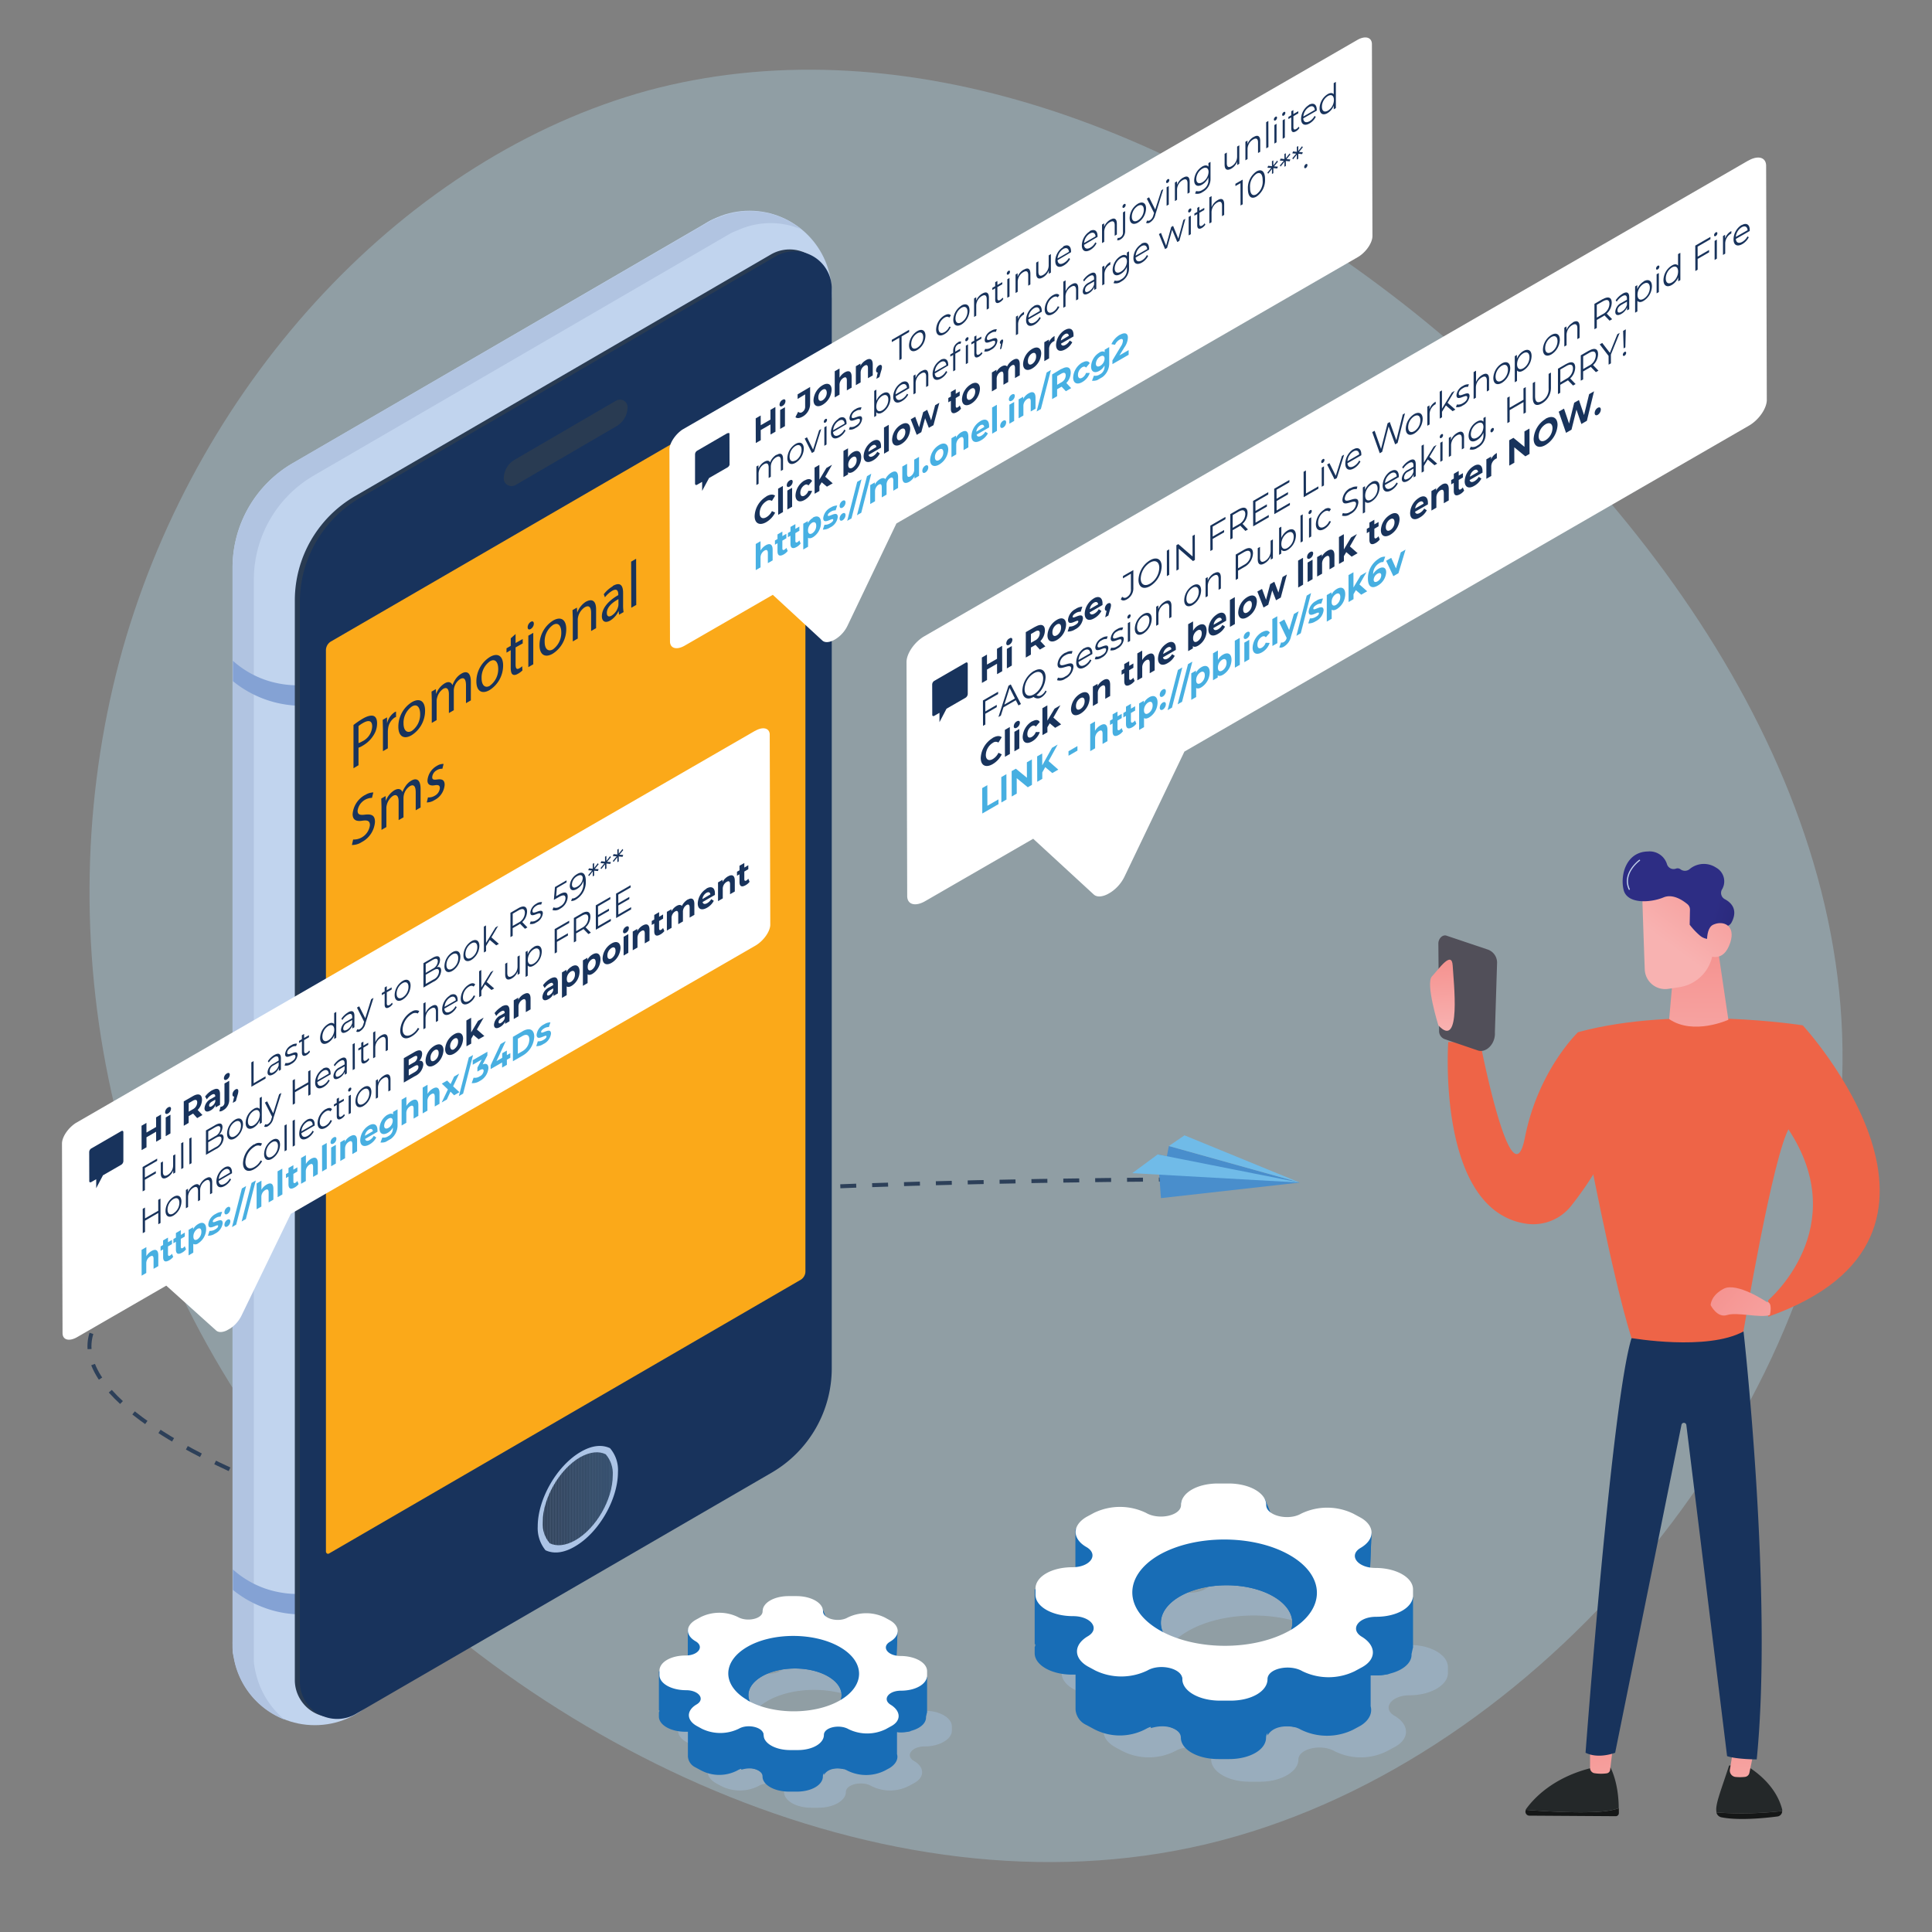 <svg xmlns="http://www.w3.org/2000/svg" xmlns:xlink="http://www.w3.org/1999/xlink" viewBox="0 0 485 485" xmlns:v="https://vecta.io/nano"><rect x="0" y="0" width="485" height="485" fill="#808080" stroke="none"/><style><![CDATA[.AA,.AE{isolation:isolate}.Ah{fill:none}.Ai{fill:#18335c}.Aj{fill:#186db6}.Ak{fill:#293b52}.Al{fill:#ee6447}]]></style><defs><clipPath id="A"><path d="M153.82 370.38a7.33 7.33 0 0 0-1.76-5.3c-1.68-.84-3.91-.65-6.42.74-5.21 3-9.4 10.33-9.4 16.28a7.39 7.39 0 0 0 1.77 5.31c1.67.83 3.91.65 6.42-.75 5.21-2.98 9.39-10.23 9.39-16.28z" class="Ah"/></clipPath><clipPath id="B"><path d="M88.34 212.82l-.08-31.3 71.43-41.25.09 31.31-71.44 41.24z" class="Ah"/></clipPath><clipPath id="C"><path d="M227.82 253.46l-.26-91.15L443.35 37.72l.26 91.15-215.79 124.59z" class="Ah"/></clipPath><clipPath id="D"><path d="M234.04 182.34l-.03-11.12 8.94-5.16.03 11.12-8.94 5.16z" class="Ah"/></clipPath><clipPath id="E"><path d="M246.24 206.25l-.11-41.78 193.1-111.49.12 41.79-193.11 111.48z" class="Ah"/></clipPath><clipPath id="F"><path d="M15.76 357.75l-.21-73.83 177.67-102.58.21 73.84L15.76 357.75z" class="Ah"/></clipPath><clipPath id="G"><path d="M22.42 299.29l-.03-10.69 8.59-4.96.03 10.69-8.59 4.96z" class="Ah"/></clipPath><clipPath id="H"><path d="M35.56 322.02l-.11-40.13 152.63-88.12.11 40.13-152.63 88.12z" class="Ah"/></clipPath><clipPath id="I"><path d="M168.24 184.43l-.22-74.69L344.39 7.92l.21 74.69-176.36 101.82z" class="Ah"/></clipPath><clipPath id="J"><path d="M174.47 124.26l-.03-10.81 8.68-5.01.03 10.8-8.68 5.02z" class="Ah"/></clipPath><clipPath id="K"><path d="M189.48 145.05l-.11-40.59 146.02-84.3.11 40.59-146.02 84.3z" class="Ah"/></clipPath><linearGradient id="L" x1="436.24" y1="429.59" x2="439.55" y2="458.51" gradientUnits="userSpaceOnUse"><stop offset="0" stop-color="#f5928f"/><stop offset="1" stop-color="#f8b2b1"/></linearGradient><linearGradient id="M" x1="401.33" y1="433.29" x2="404.43" y2="460.34" xlink:href="#L"/><linearGradient id="N" x1="426.61" y1="237.68" x2="426.26" y2="276.8" xlink:href="#L"/><linearGradient id="O" x1="430.27" y1="322.09" x2="456.71" y2="344.68" xlink:href="#L"/><linearGradient id="P" x1="434.36" y1="214.67" x2="418.09" y2="236.49" xlink:href="#L"/><linearGradient id="Q" x1="-8566.56" y1="-1187.22" x2="-8536.86" y2="-1187.22" gradientTransform="matrix(-0.96, -0.29, -0.29, 0.96, -8107, -1115.24)" gradientUnits="userSpaceOnUse"><stop offset="0" stop-color="#201b59"/><stop offset="1" stop-color="#2d2d84"/></linearGradient><linearGradient id="R" x1="442.52" y1="220.76" x2="426.24" y2="242.57" xlink:href="#L"/><linearGradient id="S" x1="361.62" y1="241.05" x2="362.72" y2="258.8" xlink:href="#L"/><path id="T" d="M136.32 364.24h.39v24h-.39z"/><path id="U" d="M46.02 286.69l-.54.31.02 6.49.54-.31-.02-6.49"/></defs><path d="M355.15 78.53c61.36 49.29 114.9 124.32 106.53 203.29C453.42 361.14 383.5 443.93 302.6 463s-172.44-25.55-225-88.18c-52.69-63-66-143.67-46.78-212C50.08 95 102.19 39.3 162.69 22.71c60.95-16.34 130.74 6.64 192.46 55.82z" fill="#b4e3f7" opacity=".3"/><g stroke="#2d4059" stroke-miterlimit="10" class="Ah"><path d="M63.13,371.22l-1.85-.76"/><path d="M57.62,368.84C29.77,356.11-79.51,296.54,313.25,296" stroke-dasharray="4 4"/><path d="M315.26,296h2"/></g><g fill="#c1d4ee"><path d="M176.8,361,72.43,421.54a9.36,9.36,0,0,1-14.05-8V142.48a30.3,30.3,0,0,1,15.16-26.24L177.92,55.59a9.37,9.37,0,0,1,12.74,3.35,9.22,9.22,0,0,1,1.3,4.65V334.66A30.32,30.32,0,0,1,176.8,361Z"/><circle cx="188.15" cy="73.55" r="20.65"/><circle cx="79.03" cy="412.43" r="20.65"/></g><path d="M64 419a11 11 0 0 1-.28-2.42V145.55a30.29 30.29 0 0 1 15.17-26.24l104.37-60.65a9 9 0 0 1 .93-.46c.28-.09.65-.28.93-.37a19.94 19.94 0 0 1 16-.28 20.35 20.35 0 0 0-21.3-2.7 6.52 6.52 0 0 0-1.86.84L73.54 116.24a30.34 30.34 0 0 0-15.16 26.33v271.07a10.55 10.55 0 0 0 .28 2.42 20.47 20.47 0 0 0 12.75 15.62A21.65 21.65 0 0 1 64 419z" fill="#b1c4e1"/><path d="M197,65.17a10.65,10.65,0,0,1,.18,1.68v.46l6.23,6.24a12.87,12.87,0,0,1,.1-2Z" fill="#b1c5e1"/><path d="M75.41 177.17A27.4 27.4 0 0 1 58.48 171v-5.11a23.94 23.94 0 0 0 8.27 4.84 25.35 25.35 0 0 0 8.75 1.3zm0 228.1a26.8 26.8 0 0 1-9.31-1.77 27.14 27.14 0 0 1-7.62-4.37V394a23.94 23.94 0 0 0 8.27 4.84 25.35 25.35 0 0 0 8.75 1.3z" fill="#84a2d4"/><path d="M192.43 369.27L88.06 429.82a9.36 9.36 0 0 1-12.75-3.35 9.2 9.2 0 0 1-1.3-4.65V150.76a30.3 30.3 0 0 1 15.16-26.24l104.37-60.65a9.37 9.37 0 0 1 14.05 8v271.07a30.53 30.53 0 0 1-15.16 26.33z" class="Ak"/><path d="M193.64 369.73L89.27 430.29a9.37 9.37 0 0 1-14-8V151.22A30.28 30.28 0 0 1 90.38 125l104.37-60.66a9.37 9.37 0 0 1 14.05 8v271.07a30.31 30.31 0 0 1-15.16 26.32z" class="Ai"/><path d="M201 321.27L82.57 390a.49.49 0 0 1-.65-.19.31.31 0 0 0-.1-.18V163.22a2.59 2.59 0 0 1 1.18-2.14l118.54-68.74a.44.44 0 0 1 .56.18.32.32 0 0 0 .09.19v226.42a2.47 2.47 0 0 1-1.19 2.14z" fill="#fba919"/><path d="M155.13 369.54a8.4 8.4 0 0 0-2-6c-2-.93-4.47-.75-7.35.93-5.95 3.44-10.79 11.81-10.79 18.7a8.79 8.79 0 0 0 1.95 6c2 .93 4.47.75 7.35-.93 6-3.44 10.84-11.81 10.84-18.7z" fill="#acc4e6"/><path d="M154.75 107l-25.39 14.79a2 2 0 0 1-2.61-.66h0a1.83 1.83 0 0 1-.28-.93h0a5.47 5.47 0 0 1 2.8-4.83l25.39-14.79a1.94 1.94 0 0 1 2.61.65h0a1.84 1.84 0 0 1 .27.93h0a5.59 5.59 0 0 1-2.79 4.84z" class="Ak"/><g clip-path="url(#A)"><g class="Ak"><path d="M136.15 364.24h.17v24h-.17z"/><use xlink:href="#T"/></g><path d="M136.71 364.24h.39v24h-.39z" fill="#2a3b53"/><g fill="#2a3c54"><path d="M137.1 364.24h.39v24h-.39z"/><path d="M137.48 364.24h.39v24h-.39z"/></g><g fill="#2b3d55"><path d="M137.87 364.24h.39v24h-.39z"/><path d="M138.26 364.24h.39v24h-.39z"/></g><path d="M138.65 364.24h.39v24h-.39z" fill="#2b3e56"/><path d="M139.04 364.24h.39v24h-.39z" fill="#2c3e57"/><path d="M139.43 364.24h.39v24h-.39z" fill="#2c3f57"/><path d="M139.82 364.24h.39v24h-.39z" fill="#2c3f58"/><path d="M140.21 364.24h.39v24h-.39z" fill="#2c3f59"/><path d="M140.6 364.24h.39v24h-.39z" fill="#2d4059"/><path d="M140.99 364.24h.39v24h-.39z" fill="#2d405a"/><path d="M141.38 364.24h.39v24h-.39z" fill="#2d415a"/><path d="M141.77 364.24h.39v24h-.39z" fill="#2e415b"/><g fill="#2e425c"><path d="M142.16 364.24h.39v24h-.39z"/><path d="M142.54 364.24h.39v24h-.39z"/></g><path d="M142.93 364.24h.39v24h-.39z" fill="#2e435d"/><path d="M143.32 364.24h.39v24h-.39z" fill="#2f435e"/><path d="M143.71 364.24h.39v24h-.39z" fill="#2f445e"/><path d="M144.1 364.24h.39v24h-.39z" fill="#2f445f"/><g fill="#304560"><path d="M144.49 364.24h.39v24h-.39z"/><path d="M144.88 364.24h.39v24h-.39z"/></g><path d="M145.27 364.24h.39v24h-.39z" fill="#304661"/><path d="M145.66 364.24h.39v24h-.39z" fill="#304662"/><path d="M146.05 364.24h.39v24h-.39z" fill="#314762"/><path d="M146.44 364.24h.39v24h-.39z" fill="#314763"/><path d="M146.83 364.24h.39v24h-.39z" fill="#314863"/><path d="M147.22 364.24h.39v24h-.39z" fill="#324864"/><g fill="#324965"><path d="M147.6 364.24h.39v24h-.39z"/><path d="M147.99 364.24h.39v24h-.39z"/></g><path d="M148.38 364.24h.39v24h-.39z" fill="#324a66"/><path d="M148.77 364.24h.39v24h-.39z" fill="#334a67"/><path d="M149.16 364.24h.39v24h-.39z" fill="#334b67"/><path d="M149.55 364.24h.39v24h-.39z" fill="#334b68"/><path d="M149.94 364.24h.39v24h-.39z" fill="#334c69"/><path d="M150.33 364.24h.39v24h-.39z" fill="#344c69"/><path d="M150.72 364.24h.39v24h-.39z" fill="#344d6a"/><g fill="#344d6b"><path d="M151.11 364.24h.39v24h-.39z"/><path d="M151.5 364.24h.39v24h-.39z"/></g><path d="M151.89 364.24h.39v24h-.39z" fill="#354e6c"/><path d="M152.28 364.24h.39v24h-.39z" fill="#354e6d"/><path d="M152.66 364.24h.39v24h-.39z" fill="#354f6d"/><path d="M153.05 364.24h.39v24h-.39z" fill="#354f6e"/><g fill="#36506f"><path d="M153.44 364.24h.39v24h-.39z"/><path d="M153.83 364.24h.08v24h-.08z"/></g></g><g class="AA" opacity=".4"><path d="M350.18 430.79h0c-3.37-1.85-1-5.22 3.7-5.22h0c5.22 0 9.6-2.53 9.6-5.56v-1.51c0-3-4.21-5.56-9.6-5.56h0c-4.71 0-7.07-3.2-3.7-5.22h0c3.7-2.18 3.7-5.55 0-7.74l-1.85-1a14.63 14.63 0 0 0-13.47 0h0c-3.37 1.85-8.92.51-8.92-2.19h0c0-3-4.21-5.55-9.6-5.55h-2.69c-5.22 0-9.6 2.52-9.6 5.55h0c0 2.7-5.55 4-8.92 2.19h0a14.63 14.63 0 0 0-13.47 0l-1.85 1c-3.7 2.19-3.7 5.56 0 7.74 3.37 1.86 1 5.22-3.7 5.22h0c-5.22 0-9.6 2.53-9.6 5.56v1.5c0 3 4.21 5.56 9.6 5.56h0c4.71 0 7.07 3.2 3.7 5.22h0c-3.7 2.19-3.7 5.55 0 7.74l1.85 1a14.63 14.63 0 0 0 13.47 0c3.2-1.85 8.92-.5 8.92 2.19 0 3 4.21 5.56 9.6 5.56h2.69c5.22 0 9.6-2.53 9.6-5.56h0c0-2.69 5.55-4 8.92-2.19h0a14.63 14.63 0 0 0 13.47 0l1.85-1c3.7-2.01 3.7-5.52 0-7.73zm-52-1.85c-9.26-5.39-9.26-14-.17-19.36s24.24-5.39 33.5 0 9.26 14 .17 19.36-24.26 5.38-33.52 0z" fill="#a8c4e4"/></g><g class="Aj"><path d="M354.72 413.62V401l-7.4-1.18-3.2-1.51a5 5 0 0 0-2.53-2.7l-1.85-1a11.31 11.31 0 0 0-1.35-.67l5.56-.34.34-8.58-24.41-2.86-2.36-5.73-21 .68 3 5.55-12.46 1-1.18 1.52L270 384v11.1l4.89-.84-.51.17-1.85 1a5.28 5.28 0 0 0-2.53 2.87l-10.26.67v13.8h.16a1.07 1.07 0 0 1-.16.68V415c0 3 4.2 5.39 9.42 5.39h.84v8.75a4.61 4.61 0 0 0 2.7 3.88l1.85 1a13.94 13.94 0 0 0 13.13 0c3.2-1.86 8.76-.51 8.76 2.19 0 3 4.2 5.38 9.42 5.38h2.7c5.21 0 9.26-2.35 9.26-5.38h0c0-2.7 5.55-3.88 8.75-2h0a14.91 14.91 0 0 0 13.13 0l1.85-1c2.19-1.34 3-3.19 2.53-4.88h0v-7.74h1c5.05 0 9.09-2.19 9.26-5h0v-.34l.33-1.51zm-46.8 3.2c-9.09 0-16.5-4.21-16.5-9.43s7.41-9.43 16.5-9.43 16.5 4.21 16.5 9.43c0 5.05-7.41 9.43-16.5 9.43z"/><path d="M354.72 400.82l-7.4-1.18-3.2-1.51a4.94 4.94 0 0 0-2.53-2.69l-1.85-1a9.92 9.92 0 0 0-1.35-.68l5.56-.33.34-8.59-24.41-2.84-2.36-5.73-21 .68 3 5.55-12.46 1-1.19 1.5-15.87-1.18v11.11l4.89-.84-.51.17-1.85 1a5.28 5.28 0 0 0-2.53 2.86c22.1 24.76 51.22 22.06 84.72 2.7zm-46.8 16c-9.09 0-16.5-4.21-16.5-9.43s7.41-9.43 16.5-9.43 16.5 4.21 16.5 9.43c0 5.05-7.42 9.43-16.5 9.43z"/><path d="M344.45 420.52l-.5-5.89-7.24-6.57s11.28-5.39 11.62-5.22.5 17.34.5 17.34a12.73 12.73 0 0 1-4.38.34zm-26.26 15.15l-.17-14s.51-4.21 7.58-2.53l-.34 14.48c.17.03-5.05-1.32-7.07 2.05z"/></g><path d="M341.93 410.92h0c-3.2-1.85-1-5.05 3.53-5.05h0c5.22 0 9.26-2.35 9.26-5.38V399c0-3-4.21-5.39-9.42-5.39h0c-4.55 0-6.91-3.2-3.71-5.05h0c3.71-2.19 3.54-5.55 0-7.57l-1.85-1a15 15 0 0 0-13.13 0h0c-3.2 1.85-8.75.5-8.75-2.19h0c0-3-4.21-5.39-9.43-5.39h-2.7c-5.21 0-9.25 2.36-9.25 5.39h0c0 2.69-5.56 3.87-8.76 2h0a15 15 0 0 0-13.13 0l-1.85 1c-3.71 2.19-3.54 5.55 0 7.57 3.2 1.86 1 5.06-3.54 5.06h0c-5.22 0-9.26 2.35-9.26 5.38v1.52c0 3 4.21 5.38 9.43 5.38h0c4.55 0 6.9 3.2 3.71 5.05h0c-3.71 2.19-3.54 5.56 0 7.58l1.85 1a15 15 0 0 0 13.13 0c3.2-1.85 8.75-.5 8.75 2.19 0 3 4.21 5.39 9.43 5.39h2.69c5.22 0 9.26-2.36 9.26-5.39h0c0-2.69 5.56-3.87 8.76-2h0a15 15 0 0 0 13.13 0l1.85-1c3.7-2.05 3.53-5.42 0-7.61zm-50.84-1.68c-9.09-5.24-9.09-13.64-.17-18.86 9.09-5.21 23.74-5.21 32.83 0s9.09 13.64.17 18.86c-9.1 5.22-23.74 5.22-32.83 0z" fill="#fff"/><path d="M288.9 433.82l-.84-14.14a8.54 8.54 0 0 1 5.39-.68c3.36.51 3.36 2.7 3.36 2.7v14s-2.19-3.57-7.91-1.88z" class="Aj"/><g class="AA" opacity=".4"><path d="M229.51 442.11h0c-2.38-1.31-.71-3.7 2.63-3.7h0c3.7 0 6.8-1.79 6.8-3.94v-1.07c0-2.15-3-3.94-6.8-3.94h0c-3.34 0-5-2.26-2.63-3.7h0c2.63-1.55 2.63-3.93 0-5.48l-1.31-.72a10.37 10.37 0 0 0-9.54 0h0c-2.39 1.31-6.32.36-6.32-1.55h0c0-2.15-3-3.94-6.8-3.94h-1.91c-3.7 0-6.8 1.79-6.8 3.94h0c0 1.91-3.94 2.86-6.33 1.55h0a10.37 10.37 0 0 0-9.54 0l-1.31.72c-2.63 1.55-2.63 3.93 0 5.48 2.38 1.32.71 3.7-2.63 3.7h0c-3.69 0-6.8 1.79-6.8 3.94v1.07c0 2.15 3 3.94 6.8 3.94h0c3.34 0 5 2.27 2.63 3.7h0c-2.63 1.55-2.63 3.93 0 5.49l1.31.71a10.37 10.37 0 0 0 9.54 0c2.27-1.31 6.33-.36 6.33 1.55 0 2.15 3 3.94 6.8 3.94h1.91c3.69 0 6.8-1.79 6.8-3.94h0c0-1.91 3.93-2.86 6.32-1.55h0a10.37 10.37 0 0 0 9.54 0l1.31-.71c2.63-1.44 2.63-3.94 0-5.49zm-36.86-1.31c-6.56-3.82-6.56-9.91-.12-13.72s17.18-3.82 23.74 0 6.56 9.9.12 13.72-17.18 3.81-23.74 0z" fill="#a8c4e4"/></g><g class="Aj"><path d="M232.73 429.94V421l-5.24-.83-2.27-1.08a3.51 3.51 0 0 0-1.79-1.9l-1.31-.72a7.13 7.13 0 0 0-1-.48l3.94-.24.24-6.08-17.3-2-1.67-4.05-14.91.47 2.15 3.94-8.83.72-.84 1.07-11.21-.84v7.88l3.46-.6-.36.12-1.31.72a3.71 3.71 0 0 0-1.79 2l-7.28.48v9.78h.12a.72.72 0 0 1-.12.48v1.07c0 2.15 3 3.82 6.68 3.82h.6v6.2a3.27 3.27 0 0 0 1.91 2.75l1.31.71a9.82 9.82 0 0 0 9.3 0c2.27-1.31 6.21-.35 6.21 1.56 0 2.14 3 3.81 6.68 3.81h1.91c3.7 0 6.56-1.67 6.56-3.81h0c0-1.91 3.94-2.75 6.2-1.44h0a10.57 10.57 0 0 0 9.31 0l1.31-.71c1.55-1 2.15-2.27 1.79-3.46h0v-5.49h.71c3.58 0 6.45-1.55 6.57-3.58h0V431l.23-1.07zm-33.16 2.27c-6.44 0-11.69-3-11.69-6.68s5.25-6.68 11.69-6.68 11.69 3 11.69 6.68-5.25 6.68-11.69 6.68z"/><path d="M232.73 420.87l-5.24-.83-2.27-1.04a3.51 3.51 0 0 0-1.79-1.9l-1.31-.72a7.13 7.13 0 0 0-1-.48l3.94-.24.24-6.08-17.3-2-1.67-4.05-14.91.47 2.15 3.94-8.83.72-.84 1.07-11.21-.84v7.88l3.46-.6-.36.12-1.31.72a3.71 3.71 0 0 0-1.79 2c15.67 17.49 36.31 15.58 60.04 1.86zm-33.16 11.34c-6.44 0-11.69-3-11.69-6.68s5.25-6.68 11.69-6.68 11.69 3 11.69 6.68-5.26 6.68-11.69 6.68z"/><path d="M225.46 434.83l-.36-4.17L220 426l8.23-3.7c.23.11.36 12.29.36 12.29a9 9 0 0 1-3.13.24zm-18.61 10.74l-.12-9.9s.36-3 5.37-1.79l-.24 10.26c.14 0-3.58-.96-5.01 1.43z"/></g><path d="M223.67 428h0c-2.27-1.31-.72-3.58 2.5-3.58h0c3.7 0 6.56-1.67 6.56-3.82v-1.07c0-2.15-3-3.82-6.68-3.82h0c-3.22 0-4.89-2.26-2.62-3.58h0c2.62-1.55 2.5-3.93 0-5.36l-1.31-.72a10.64 10.64 0 0 0-9.31 0h0c-2.26 1.31-6.2.36-6.2-1.55h0c0-2.15-3-3.82-6.68-3.82H198c-3.7 0-6.56 1.67-6.56 3.82h0c0 1.91-3.94 2.74-6.2 1.43h0a10.64 10.64 0 0 0-9.31 0l-1.31.72c-2.63 1.55-2.51 3.93 0 5.37 2.26 1.31.71 3.57-2.51 3.57h0c-3.7 0-6.56 1.67-6.56 3.82v1.08c0 2.14 3 3.81 6.68 3.81h0c3.22 0 4.89 2.27 2.63 3.58h0c-2.63 1.55-2.51 3.94 0 5.37l1.31.72a10.62 10.62 0 0 0 9.3 0c2.27-1.32 6.21-.36 6.21 1.55 0 2.14 3 3.81 6.68 3.81h1.91c3.69 0 6.56-1.67 6.56-3.81h0c0-1.91 3.93-2.75 6.2-1.43h0a10.64 10.64 0 0 0 9.31 0l1.31-.72c2.64-1.37 2.52-3.79.02-5.37zm-36-1.19c-6.44-3.7-6.44-9.66-.12-13.36s16.82-3.7 23.26 0 6.45 9.66.12 13.36-16.85 3.73-23.29.03z" fill="#fff"/><path d="M186.09 444.26l-.6-10a6.05 6.05 0 0 1 3.82-.47c2.39.36 2.39 1.91 2.39 1.91v9.9s-1.55-2.54-5.61-1.34z" class="Aj"/><g class="AE Ai"><g clip-path="url(#B)"><path d="M91 186.07a4.33 4.33 0 0 1-1 .47v-4.27a7.35 7.35 0 0 1 1.16-.79c1.36-.78 2.26-.6 2.27.85a4.38 4.38 0 0 1-2.4 3.74m.1-5.7a21.36 21.36 0 0 0-2.39 1.63v10.86l1.26-.76v-4.4a4.89 4.89 0 0 0 1-.48 7.65 7.65 0 0 0 2.92-2.89 5.47 5.47 0 0 0 .74-2.77c0-1-.32-1.61-.85-1.82s-1.46-.07-2.68.63m7.93-1.58a4.64 4.64 0 0 0-1.9 2.82h0v-1.53l-1.09.63.06 2.44v5.42l1.23-.71v-4.2a5.09 5.09 0 0 1 .06-.71 3.87 3.87 0 0 1 1.58-2.77 2.19 2.19 0 0 1 .42-.2v-1.35a1.38 1.38 0 0 0-.36.16m4.34 4.68c-1.22.71-2.09-.1-2.1-1.83a5 5 0 0 1 2.11-4.29c1.47-.85 2.06.52 2.06 1.85a5.08 5.08 0 0 1-2.07 4.27m0-7.21a7.25 7.25 0 0 0-3.4 6.16c0 2.5 1.45 3.24 3.3 2.16a7.26 7.26 0 0 0 3.41-6.17c0-2.41-1.34-3.28-3.31-2.15m12.46-7.17a4.63 4.63 0 0 0-1.52 1.43 6.74 6.74 0 0 0-.76 1.47h0c-.3-.75-1-1-1.94-.45a5.14 5.14 0 0 0-2.16 2.69h0l-.06-1.24-1.09.63.06 2.1v5.76l1.22-.71v-4.76a2.94 2.94 0 0 1 .1-.76 3.86 3.86 0 0 1 1.54-2.32c.95-.55 1.44.08 1.44 1.34V179l1.23-.71v-4.88a2.76 2.76 0 0 1 .09-.77 3.63 3.63 0 0 1 1.47-2.15c1-.59 1.5 0 1.5 1.56v4.47l1.22-.7v-4.65c0-2.74-1.36-2.65-2.27-2.12m7.07 3.09c-1.22.71-2.09-.1-2.1-1.83A5 5 0 0 1 123 166c1.48-.85 2.06.52 2.07 1.85a5.11 5.11 0 0 1-2.08 4.27m0-7.2a7.23 7.23 0 0 0-3.4 6.15c0 2.5 1.45 3.24 3.3 2.17a7.29 7.29 0 0 0 3.41-6.18c0-2.41-1.34-3.28-3.31-2.14m6.44-5.76l-1.21 1.08v1.89l-1.07.62v1.09l1.06-.62v4.31c0 .93.13 1.56.48 1.78s.77.16 1.35-.18a5 5 0 0 0 1.11-.83l-.06-1.05a4.23 4.23 0 0 1-.72.52c-.7.4-.94 0-.94-1v-4.25l1.79-1v-1.1l-1.79 1v-2.27m4.45-.29l-1.25.72v7.9l1.24-.72v-7.9m-.63-2.75a1.66 1.66 0 0 0-.78 1.35c0 .49.31.7.75.45a1.62 1.62 0 0 0 .8-1.35c0-.5-.3-.72-.77-.45m5.59 6.89c-1.23.71-2.09-.1-2.1-1.83a5 5 0 0 1 2.1-4.29c1.48-.85 2.07.51 2.07 1.85a5.15 5.15 0 0 1-2.07 4.27m0-7.21a7.26 7.26 0 0 0-3.39 6.16c0 2.49 1.44 3.24 3.3 2.16a7.29 7.29 0 0 0 3.41-6.17c0-2.41-1.35-3.29-3.32-2.15m8.33-4.79a5.48 5.48 0 0 0-2.26 2.79h0l-.07-1.26-1.11.63.07 2.1v5.76l1.25-.72v-4.7a3.38 3.38 0 0 1 .08-.72 4 4 0 0 1 1.67-2.43c1.18-.68 1.6.14 1.6 1.41v4.55l1.25-.72V153c0-2.71-1.49-2.51-2.44-2m6.32 3.55c-.63.37-1.18.24-1.18-.69 0-1.47 1.4-2.59 2.72-3.35l.19-.11v1.37a2.31 2.31 0 0 1-.07.5 3.81 3.81 0 0 1-1.66 2.28m.31-7.38a7.93 7.93 0 0 0-2.26 2l.29.78a6.53 6.53 0 0 1 1.79-1.62c1.4-.81 1.56.28 1.56.93v.16h-.05c-2.62 1.51-4.07 3.4-4.07 5.29 0 1.14.72 1.86 2.11 1.06a5.5 5.5 0 0 0 2.1-2.4h0l.1.94 1.14-.65a10.85 10.85 0 0 1-.12-1.83v-3c0-1.59-.52-2.93-2.62-1.72m5.89-6.84l-1.25.72.03 11.58 1.26-.72-.04-11.58m-68.08 59.31a6 6 0 0 0-3.09 4.78c0 1.55 1 1.92 2.54 1.65 1.29-.17 1.8.12 1.8 1.15a4.09 4.09 0 0 1-4.21 3.59l-.31 1.37a4.36 4.36 0 0 0 2.44-.71 6.22 6.22 0 0 0 3.35-5.09c0-1.62-.83-2-2.46-1.82-1.32.17-1.9 0-1.9-1a3.74 3.74 0 0 1 3.61-3.21l.34-1.36a4 4 0 0 0-2.11.68m11.7-3.68a4.47 4.47 0 0 0-1.52 1.44 6.66 6.66 0 0 0-.77 1.46h0c-.3-.76-1-1-2-.46a5.2 5.2 0 0 0-2.16 2.7h0l-.06-1.24-1.09.64.06 2.1v5.76l1.22-.71v-4.72a2.82 2.82 0 0 1 .09-.76 3.88 3.88 0 0 1 1.54-2.33c.95-.55 1.44.09 1.45 1.34v4.73l1.22-.7v-4.88a3.87 3.87 0 0 1 .1-.78 3.61 3.61 0 0 1 1.48-2.15c1-.59 1.49 0 1.49 1.57v4.47l1.22-.7v-4.65c0-2.74-1.36-2.65-2.26-2.13m6.35-3.67a4.6 4.6 0 0 0-2.36 3.68c0 .95.59 1.4 1.82 1.19.93-.14 1.28 0 1.29.71a2.4 2.4 0 0 1-1.34 1.95 2.76 2.76 0 0 1-1.64.38l-.31 1.27a3.63 3.63 0 0 0 1.93-.58 4.69 4.69 0 0 0 2.56-3.85c0-1.17-.62-1.5-1.81-1.34-.9.13-1.31.07-1.31-.58a2.17 2.17 0 0 1 1.15-1.74 2.3 2.3 0 0 1 1.4-.36l.31-1.22a3 3 0 0 0-1.69.49"/></g></g><g fill="#498ecc"><path d="M293.43 287.69l-.72 3.64 33.56 5.53-32.84-9.17z"/><path d="M326.27 296.86l-34.83 3.91-.82-10.97 35.65 7.06z"/></g><g fill="#70bbe8"><path d="M326.27 296.86l-42.02-2.36 6.37-4.7 35.65 7.06z"/><path d="M326.27 296.86l-32.84-9.17 3.92-2.68 28.92 11.85z"/></g><g class="AE"><g clip-path="url(#C)"><path d="M438.86,40.32,232.06,159.71c-2.48,1.43-4.49,4.34-4.49,6.49l.17,58.73c0,2.15,2,2.73,4.51,1.29l27.12-15.66,15.21,14c.86.78,2.35.56,3.85-.3a9.94,9.94,0,0,0,3.83-4.14l15.07-31.45,141.72-81.82c2.48-1.43,4.49-4.33,4.48-6.49l-.17-58.72c0-2.15-2-2.74-4.5-1.3" fill="#fff"/></g><g class="Ai"><g clip-path="url(#D)"><path d="M242.41 166.36l-7.87 4.55a1.15 1.15 0 0 0-.53.92v7.55c0 .34.24.48.54.31l1.29-.75v2.35l1.77-3.38 4.79-2.76a1.2 1.2 0 0 0 .54-.93v-7.55c0-.34-.24-.48-.54-.31"/></g></g><g clip-path="url(#E)"><g class="Ai"><path d="M251.57 162.13l-1.29.74.01 2.51-2.52 1.45-.01-2.51-1.28.74.02 6.38 1.28-.74-.01-2.62 2.52-1.46.01 2.62 1.29-.74-.02-6.37m2.43.05l-1.24.71v4.9l1.24-.71v-4.9m-.63-1.91a1.51 1.51 0 0 0-.76 1.23c0 .45.31.62.76.35a1.53 1.53 0 0 0 .77-1.26c0-.43-.31-.59-.77-.32m5.43 1.1v-2.21l1.05-.61c.77-.45 1.17-.27 1.17.43a2.06 2.06 0 0 1-1.17 1.79l-1.05.6m1.11-4.06l-2.4 1.38v6.38l1.28-.74v-1.78l1.12-.64h.06l1.07 1.16 1.38-.8-1.25-1.33a4 4 0 0 0 1.14-2.67c0-1.43-.94-1.78-2.42-.92m5.4 2.14c-.62.36-1.09.12-1.1-.72a2.34 2.34 0 0 1 1.09-2c.62-.36 1.09-.12 1.09.73a2.32 2.32 0 0 1-1.08 2m0-3.88a4.79 4.79 0 0 0-2.34 3.88c0 1.47 1 1.95 2.35 1.17a4.73 4.73 0 0 0 2.33-3.87c0-1.48-1-2-2.34-1.18m4.82-2.79a3.46 3.46 0 0 0-2 2.72c0 2 2.57-.35 2.58.45 0 .28-.21.57-.79.9a2.61 2.61 0 0 1-1.48.39l-.41 1.25a3.28 3.28 0 0 0 1.85-.53 3.54 3.54 0 0 0 2-2.73c0-1.93-2.58.37-2.58-.46 0-.26.23-.6.79-.92a2.13 2.13 0 0 1 1.23-.34l.41-1.26a3.31 3.31 0 0 0-1.64.53m3.5.09a2.21 2.21 0 0 1 1.05-1.63c.55-.32 1-.15 1.05.42l-2.1 1.21m1-2.69a4.72 4.72 0 0 0-2.27 3.83c0 1.46 1 2 2.44 1.12a4.54 4.54 0 0 0 1.76-1.8l-.67-.45a2.85 2.85 0 0 1-1.06 1.09c-.65.38-1.11.27-1.23-.28l3.23-1.86v-.39c0-1.57-1-2-2.22-1.26m3.58 1.24a1.64 1.64 0 0 0-.77 1.32c0 .38.17.56.43.53l-.34 1.65.79-.45.44-1.58a3.15 3.15 0 0 0 .22-1c0-.52-.32-.69-.77-.44m6.38-8.39l-2.61 1.5v.58l2-1.17v3.86a2.09 2.09 0 0 1-1 2 .86.86 0 0 1-1.19-.09l-.35.66c.34.38.91.38 1.54 0a3.17 3.17 0 0 0 1.61-2.95v-4.41m4.19 3.43c-1.33.77-2.34.23-2.34-1.29a5 5 0 0 1 2.33-4c1.33-.77 2.33-.22 2.33 1.3a4.87 4.87 0 0 1-2.32 4m0-5.88a6 6 0 0 0-2.9 4.92c0 1.85 1.24 2.53 2.92 1.56a6.1 6.1 0 0 0 2.9-4.92c0-1.87-1.26-2.53-2.92-1.56m4.8-2.74l-.58.34.01 6.38.59-.34-.02-6.38m6.44-3.72l-.58.34.02 5.17-3.59-3.11-.48.28.02 6.38.58-.34-.01-5.17 3.58 3.11.48-.28-.02-6.38m7.69-4.43l-3.8 2.19.01 6.38.59-.34-.01-2.71 2.87-1.65v-.58l-2.87 1.65v-2.51l3.21-1.85v-.58m1.81 2.74v-3.2l1.47-.85c1.11-.64 1.7-.39 1.7.63a3 3 0 0 1-1.69 2.57l-1.47.85m1.48-4.64l-2.08 1.2v6.37l.58-.33v-2l1.49-.86a4.73 4.73 0 0 0 .44-.28l1.28 1.32.64-.37-1.36-1.41a3.75 3.75 0 0 0 1.26-2.73c0-1.37-.86-1.7-2.27-.88m7.47-4.34l-3.81 2.2.02 6.38 3.92-2.27v-.58l-3.33 1.92-.01-2.37 2.87-1.66-.01-.57-2.86 1.66-.01-2.27 3.22-1.86v-.58m5.3-3.06l-3.81 2.2.02 6.38 3.92-2.27v-.58l-3.33 1.92-.01-2.37 2.86-1.66v-.57l-2.86 1.66-.01-2.27 3.22-1.86v-.58m4.15-2.4l-.58.34.02 6.38 3.69-2.14v-.58l-3.11 1.79-.02-5.79m4.53-1.03l-.56.33v4.79l.56-.32v-4.8m-.28-1.8a.88.88 0 0 0-.41.69c0 .26.19.36.42.22a.87.87 0 0 0 .4-.7c0-.25-.18-.35-.41-.21m5.35-1.12l-.55.31-1.56 4.99-1.58-3.17-.59.34 1.86 3.72.59-.33 1.83-5.86m.83 1.64a3.14 3.14 0 0 1 1.47-2.44c.81-.48 1.41-.17 1.48.73l-2.95 1.71m1.46-3a4.37 4.37 0 0 0-2 3.6c0 1.43.89 1.93 2.19 1.18a4.22 4.22 0 0 0 1.61-1.71l-.32-.24a3.34 3.34 0 0 1-1.3 1.39c-.91.53-1.58.24-1.64-.72l3.48-2v-.21c0-1.44-.86-1.94-2-1.26m12.96-9.07l-.56.32-1.61 6.45-1.65-4.57-.55.32-1.64 6.43-1.61-4.55-.6.34 1.89 5.3.6-.35 1.62-6.38 1.64 4.5.62-.36 1.85-7.45m2.35 4.49c-.88.52-1.55.15-1.55-1a3.3 3.3 0 0 1 1.5-2.73c.89-.51 1.55-.14 1.55 1a3.28 3.28 0 0 1-1.54 2.76m0-4.3a4.46 4.46 0 0 0-2.11 3.66c0 1.42.91 1.92 2.13 1.22a4.5 4.5 0 0 0 2.11-3.67c0-1.42-.91-1.91-2.13-1.21m5.39-3.12a3.35 3.35 0 0 0-1.55 1.87v-.94l-.54.31v4.8l.57-.33v-2.44a2.89 2.89 0 0 1 1.39-2.58l.14-.07v-.62m1.57-2.84l-.56.32.01 6.76.57-.33-.01-1.37.98-1.6 1.69 1.44.69-.4-1.96-1.71 1.78-2.98-.7.4-2.48 4.05-.01-4.58m5.3-1.13a2.91 2.91 0 0 0-1.65 2.32c0 1.89 2.71-.66 2.71.59 0 .48-.32 1-1.11 1.43a2.08 2.08 0 0 1-1.49.33l-.25.65a2.26 2.26 0 0 0 1.7-.39 3 3 0 0 0 1.72-2.36c0-1.84-2.71.7-2.71-.6 0-.46.33-1 1.08-1.41a1.86 1.86 0 0 1 1.23-.31l.24-.65a2.4 2.4 0 0 0-1.47.4m3.21-3.79l-.56.33v6.76l.57-.33v-2.51a2.94 2.94 0 0 1 1.5-2.58c.79-.46 1.25-.2 1.25.81v2.72l.56-.33v-2.78c0-1.37-.7-1.64-1.71-1.06a3.7 3.7 0 0 0-1.56 1.78v-2.81m6.46 2.47c-.89.51-1.55.14-1.56-1a3.32 3.32 0 0 1 1.56-2.74c.89-.51 1.55-.14 1.55 1a3.32 3.32 0 0 1-1.55 2.74m0-4.3a4.45 4.45 0 0 0-2.12 3.65c0 1.43.91 1.92 2.13 1.22a4.48 4.48 0 0 0 2.11-3.66c0-1.42-.9-1.92-2.12-1.21m5.4 1.2c-.89.51-1.55.14-1.56-1a3.32 3.32 0 0 1 1.55-2.76c.88-.51 1.56-.14 1.56 1a3.33 3.33 0 0 1-1.55 2.77m0-4.33a3.85 3.85 0 0 0-1.6 1.91v-.94l-.54.31v6.55l.56-.32V93c.36.42.93.42 1.6 0a4.37 4.37 0 0 0 2.06-3.64c0-1.44-.89-1.91-2.08-1.23m7.05.25c-.89.51-1.56.14-1.56-1a3.32 3.32 0 0 1 1.55-2.76c.89-.51 1.54-.14 1.55 1a3.32 3.32 0 0 1-1.54 2.77m0-4.3a4.45 4.45 0 0 0-2.12 3.65c0 1.43.91 1.92 2.13 1.22a4.48 4.48 0 0 0 2.11-3.66c0-1.42-.9-1.92-2.12-1.21m5.37-3.09a3.67 3.67 0 0 0-1.58 1.83v-.88l-.54.31V87l.56-.32v-2.5a2.92 2.92 0 0 1 1.45-2.58c.8-.45 1.26-.2 1.26.82v2.71l.56-.32V82c0-1.38-.7-1.65-1.72-1.06m6.04-1.22v-3.2l1.48-.85c1.11-.64 1.69-.39 1.69.63a3 3 0 0 1-1.68 2.57l-1.48.85m1.48-4.64l-2.08 1.2v6.38l.59-.34v-2l1.49-.86.45-.28 1.27 1.32.64-.37-1.36-1.41A3.76 3.76 0 0 0 404.6 76c0-1.36-.86-1.69-2.27-.88m4.77 3.12c-.66.39-1.05.27-1.05-.29s.26-1 1.06-1.47l1.31-.75v.78a2.87 2.87 0 0 1-1.32 1.73m.19-4.47a5.09 5.09 0 0 0-1.7 1.63l.26.33a4.27 4.27 0 0 1 1.38-1.36c.78-.45 1.18-.24 1.19.58v.29l-1.32.76a2.68 2.68 0 0 0-1.61 2.28c0 .83.59 1.06 1.52.52a3.34 3.34 0 0 0 1.44-1.62v.74l.54-.3v-3c0-1.24-.61-1.5-1.69-.88m5.32 1.26c-.88.51-1.55.14-1.55-1a3.31 3.31 0 0 1 1.54-2.76c.88-.51 1.56-.14 1.56 1a3.33 3.33 0 0 1-1.55 2.76m0-4.33a4 4 0 0 0-1.62 1.92v-1l-.53.31v6.6l.57-.32v-2.67c.35.42.92.42 1.58 0a4.39 4.39 0 0 0 2.07-3.65c0-1.44-.89-1.91-2.08-1.23m3.83-2.1l-.57.32v4.79l.56-.32v-4.79m-.28-1.81a.89.89 0 0 0-.42.69c0 .26.19.36.42.22a.86.86 0 0 0 .41-.7c0-.25-.18-.35-.41-.21m3.57 4.18c-.88.51-1.55.14-1.55-1a3.31 3.31 0 0 1 1.54-2.76c.88-.51 1.55-.14 1.55 1a3.28 3.28 0 0 1-1.54 2.77m2.09-7.44l-.56.32v2.88c-.35-.42-.92-.42-1.58 0a4.39 4.39 0 0 0-2.08 3.63c0 1.45.9 1.93 2.09 1.24a3.86 3.86 0 0 0 1.61-1.92v1l.54-.31v-6.75m7.54-4.09l-3.8 2.19.02 6.38.58-.34V65l2.87-1.66v-.58l-2.87 1.66-.01-2.51 3.22-1.86-.01-.58m1.63.67l-.57.33v4.79l.56-.33v-4.79m-.28-1.8a.89.89 0 0 0-.42.69c0 .26.19.35.42.22a.88.88 0 0 0 .41-.7c0-.25-.18-.35-.41-.21"/><path d="M434.63 58a3.32 3.32 0 0 0-1.57 1.88v-.94l-.53.31V64l.56-.33v-2.41a2.9 2.9 0 0 1 1.4-2.58l.14-.07V58m1.12 1.49a3.18 3.18 0 0 1 1.47-2.44c.82-.47 1.41-.16 1.49.73l-3 1.71m1.47-3a4.34 4.34 0 0 0-2 3.6c0 1.43.89 1.93 2.19 1.19a4.19 4.19 0 0 0 1.63-1.72l-.32-.23a3.42 3.42 0 0 1-1.27 1.36c-.92.53-1.58.25-1.65-.71l3.49-2v-.21c0-1.43-.85-1.93-2-1.26M250.56 173.65l-3.81 2.2.02 6.37.59-.34-.01-2.7 2.87-1.66v-.58l-2.87 1.66-.01-2.51 3.22-1.85v-.59m1.56 3.23l1.33-4.19 1.33 2.65-2.66 1.54m1.62-5.07l-.58.34-2.52 7.85.61-.36.66-2.08 3.09-1.78.67 1.31.62-.35-2.55-4.92m5.81 2.48c-1.33.77-2.34.22-2.34-1.29a4.91 4.91 0 0 1 2.33-4c1.33-.77 2.32-.21 2.33 1.3a4.91 4.91 0 0 1-2.32 4m0-5.88a6.1 6.1 0 0 0-2.9 4.92c0 1.82 1.2 2.5 2.82 1.61a1.65 1.65 0 0 0 1.93.11 3.57 3.57 0 0 0 1.34-1.51l-.29-.22a2.73 2.73 0 0 1-1.05 1.18 1.09 1.09 0 0 1-1.21 0 6.12 6.12 0 0 0 2.29-4.5c0-1.87-1.26-2.53-2.93-1.56m7.93-4.63a3.57 3.57 0 0 0-2 2.92c0 2.36 3.41-.69 3.42 1.06a2.52 2.52 0 0 1-1.48 2 2.05 2.05 0 0 1-1.84.29l-.23.65a2.33 2.33 0 0 0 2.07-.37 3.66 3.66 0 0 0 2.06-2.93c0-2.32-3.42.71-3.42-1a2.46 2.46 0 0 1 1.46-2 2.39 2.39 0 0 1 1.52-.35l.2-.65a2.61 2.61 0 0 0-1.73.43m3.23 1.82a3.17 3.17 0 0 1 1.47-2.44c.82-.48 1.42-.17 1.49.73l-3 1.71m1.47-3a4.39 4.39 0 0 0-2 3.61c0 1.42.9 1.92 2.2 1.17a4.22 4.22 0 0 0 1.61-1.71l-.32-.24a3.34 3.34 0 0 1-1.28 1.37c-.91.53-1.58.24-1.64-.72l3.48-2V164c0-1.44-.85-1.95-2-1.27m4.39-2.57a2.92 2.92 0 0 0-1.65 2.32c0 1.9 2.71-.64 2.71.6 0 .47-.32 1-1.12 1.43a2.11 2.11 0 0 1-1.49.32l-.24.66a2.34 2.34 0 0 0 1.69-.39 3 3 0 0 0 1.72-2.36c0-1.85-2.71.69-2.71-.6a1.8 1.8 0 0 1 1.09-1.42 1.82 1.82 0 0 1 1.22-.3l.24-.66a2.43 2.43 0 0 0-1.46.4m3.86-2.23a2.93 2.93 0 0 0-1.64 2.31c0 1.9 2.71-.64 2.71.6 0 .47-.32 1-1.11 1.43a2 2 0 0 1-1.49.32l-.25.66a2.31 2.31 0 0 0 1.7-.39 3 3 0 0 0 1.72-2.36c0-1.84-2.71.7-2.72-.6a1.81 1.81 0 0 1 1.09-1.41 1.73 1.73 0 0 1 1.23-.3l.24-.67a2.45 2.45 0 0 0-1.48.41m3.22-1.82l-.56.32v4.79l.57-.32v-4.79m-.28-1.81a.89.89 0 0 0-.41.69c0 .26.18.37.41.23a.86.86 0 0 0 .41-.71c0-.25-.18-.34-.41-.21m3.58 4.18c-.89.51-1.55.15-1.56-1a3.34 3.34 0 0 1 1.55-2.77c.89-.51 1.55-.14 1.55 1a3.3 3.3 0 0 1-1.54 2.76m0-4.3a4.45 4.45 0 0 0-2.12 3.66c0 1.42.91 1.91 2.13 1.21a4.47 4.47 0 0 0 2.11-3.66c0-1.42-.9-1.91-2.12-1.21m5.36-3.1a3.59 3.59 0 0 0-1.58 1.84V152l-.54.31v4.79l.57-.32v-2.52a3 3 0 0 1 1.46-2.57c.79-.45 1.25-.2 1.25.81v2.71l.56-.32v-2.78c0-1.37-.7-1.65-1.71-1.06m7.02.27c-.89.51-1.56.14-1.56-1a3.34 3.34 0 0 1 1.54-2.77c.89-.51 1.56-.15 1.56 1a3.35 3.35 0 0 1-1.54 2.76m0-4.3a4.45 4.45 0 0 0-2.11 3.66c0 1.41.91 1.91 2.13 1.21a4.48 4.48 0 0 0 2.11-3.66c0-1.42-.9-1.92-2.13-1.21m5.38-3.11a3.75 3.75 0 0 0-1.59 1.84v-.88l-.54.31v4.79l.56-.33v-2.51a3 3 0 0 1 1.45-2.57c.79-.46 1.25-.21 1.26.81v2.71l.57-.33V145c0-1.38-.7-1.65-1.71-1.07m6.03-1.28v-3.18l1.47-.86c1.11-.63 1.69-.39 1.7.63a3 3 0 0 1-1.69 2.56l-1.47.85m1.47-4.63l-2.07 1.2v6.37l.59-.34v-2l1.48-.86a4.11 4.11 0 0 0 2.26-3.48c0-1.37-.86-1.7-2.27-.88m7.26-2.61l-.56.32v2.52a2.91 2.91 0 0 1-1.41 2.56c-.8.46-1.26.2-1.26-.82v-2.71l-.56.32v2.78c0 1.37.7 1.65 1.77 1a3.59 3.59 0 0 0 1.49-1.78v.87l.54-.31v-4.79m3.69 2.17c-.89.51-1.56.15-1.57-1a3.35 3.35 0 0 1 1.55-2.77c.88-.51 1.56-.15 1.56 1a3.33 3.33 0 0 1-1.54 2.76m-1.57-5.33l-.56.32v6.76l.54-.31v-1c.34.45.93.46 1.62.06a4.38 4.38 0 0 0 2.06-3.63c0-1.45-.89-1.92-2.08-1.24a3.89 3.89 0 0 0-1.58 1.86v-2.87m5.37-3.04l-.56.32.02 6.76.56-.33-.02-6.75m2.14.73l-.56.32V135l.56-.33v-4.79m-.28-1.81a.93.93 0 0 0-.41.7c0 .25.18.36.41.23a.89.89 0 0 0 .41-.72c0-.25-.18-.34-.41-.21m3.57-.16a4.49 4.49 0 0 0-2.13 3.68c0 1.42.91 1.91 2.15 1.19a3.88 3.88 0 0 0 1.63-1.89l-.42-.08a3 3 0 0 1-1.21 1.4c-.91.52-1.58.17-1.59-1a3.34 3.34 0 0 1 1.58-2.78c.48-.28.93-.31 1.21 0l.42-.58c-.33-.43-.93-.41-1.64 0m6.54-5.34a3.63 3.63 0 0 0-2 2.93c0 2.36 3.42-.69 3.42 1.06a2.5 2.5 0 0 1-1.48 2 2.08 2.08 0 0 1-1.84.29l-.22.65a2.34 2.34 0 0 0 2.06-.37 3.61 3.61 0 0 0 2.06-2.93c0-2.32-3.42.71-3.42-1a2.53 2.53 0 0 1 1.46-2 2.48 2.48 0 0 1 1.53-.35l.19-.64a2.57 2.57 0 0 0-1.72.42m5.23 2.83c-.89.51-1.55.15-1.56-1a3.32 3.32 0 0 1 1.55-2.76c.88-.51 1.55-.14 1.56 1a3.33 3.33 0 0 1-1.55 2.76m0-4.32a3.92 3.92 0 0 0-1.61 1.91v-.94l-.54.31v6.56l.56-.33v-2.67c.36.41.93.42 1.59 0a4.39 4.39 0 0 0 2.07-3.63c0-1.45-.89-1.93-2.08-1.24m3.41.23a3.18 3.18 0 0 1 1.47-2.44c.82-.47 1.42-.16 1.49.74l-3 1.7m1.47-3a4.39 4.39 0 0 0-2 3.61c0 1.42.9 1.93 2.19 1.18a4.22 4.22 0 0 0 1.61-1.71l-.32-.24a3.32 3.32 0 0 1-1.27 1.37c-.91.52-1.58.24-1.65-.72l3.49-2v-.21c0-1.43-.86-1.94-2-1.27m4.31 1.87c-.66.38-1 .26-1-.29a1.73 1.73 0 0 1 1.06-1.48l1.31-.75v.78a2.87 2.87 0 0 1-1.32 1.74m.19-4.48a5.19 5.19 0 0 0-1.7 1.63l.26.33a4.27 4.27 0 0 1 1.38-1.36c.78-.45 1.19-.24 1.19.59v.28l-1.32.77a2.71 2.71 0 0 0-1.61 2.28c0 .83.59 1.06 1.53.52a3.32 3.32 0 0 0 1.43-1.62v.74l.54-.3v-3c0-1.23-.61-1.5-1.69-.88m3.71-4.09l-.56.32.02 6.76.56-.32v-1.37l.98-1.61 1.69 1.44.68-.4-1.95-1.71 1.78-2.98-.7.4-2.48 4.05-.02-4.58m4.71-.75l-.56.33v4.79l.56-.33v-4.79m-.28-1.81a.91.91 0 0 0-.42.7c0 .26.18.37.42.23a.89.89 0 0 0 .41-.71c0-.25-.18-.35-.41-.22m3.97-.35a3.67 3.67 0 0 0-1.58 1.83v-.88l-.53.31v4.79l.56-.33v-2.51a2.91 2.91 0 0 1 1.45-2.57c.79-.46 1.25-.21 1.25.8v2.72l.56-.33v-2.77c0-1.38-.7-1.65-1.71-1.06m5 1.19c-.92.53-1.58.19-1.59-.85a3.23 3.23 0 0 1 1.58-2.66c.92-.53 1.58-.2 1.58.83a3.23 3.23 0 0 1-1.57 2.68m-.07-4a4.27 4.27 0 0 0-2.08 3.52c0 1.37.9 1.81 2.09 1.12a4 4 0 0 0 1.63-1.86v.61a2.78 2.78 0 0 1-1.54 2.62 1.87 1.87 0 0 1-1.64.29l-.29.66a2.29 2.29 0 0 0 1.95-.38 3.86 3.86 0 0 0 2.08-3.6v-4.21l-.55.31v.93c-.35-.43-1-.41-1.65 0m3.83 1.63a.91.91 0 0 0-.42.73c0 .28.19.39.42.26a1 1 0 0 0 .43-.75c0-.28-.2-.38-.43-.24m8.44-10.32l-.58.34.01 2.84-3.48 2v-2.84l-.59.34.02 6.37.58-.33v-2.94l3.47-2.01.01 2.94.58-.33-.02-6.38m6.31-3.64l-.57.33v3.62a3.42 3.42 0 0 1-1.69 3.19c-1.08.62-1.7.29-1.71-1.23v-3.62l-.58.34v3.65c0 1.83.87 2.27 2.29 1.46a4.53 4.53 0 0 0 2.27-4.09v-3.65M391.7 96v-3.24l1.47-.85c1.11-.65 1.7-.4 1.7.61a3 3 0 0 1-1.69 2.58l-1.48.9m1.48-4.64l-2.08 1.2v6.37l.58-.33v-2l1.49-.86a4.73 4.73 0 0 0 .44-.28l1.28 1.32.64-.37-1.36-1.41a3.78 3.78 0 0 0 1.26-2.73c0-1.37-.86-1.7-2.27-.88m4.27 1.25v-3.19l1.47-.85c1.11-.64 1.7-.4 1.7.62a3 3 0 0 1-1.69 2.57l-1.47.85m1.47-4.64l-2.08 1.2v6.37l.59-.33v-2l1.49-.86a4.73 4.73 0 0 0 .44-.28l1.27 1.32.65-.37-1.36-1.41a3.8 3.8 0 0 0 1.26-2.73c0-1.37-.86-1.69-2.27-.88m7.7-4.47l-.59.34-1.88 4.67-1.92-2.48-.62.36 2.22 2.9.01 2.2.58-.34-.01-2.2 2.21-5.45m1.21 4.79a.9.9 0 0 0-.42.71c0 .25.18.37.43.23a.89.89 0 0 0 .4-.71c0-.26-.17-.37-.41-.23m.32-5.68l-.67.39.13 4.4.43-.25.11-4.54M249.2 185.27a6.19 6.19 0 0 0-3 5c0 1.92 1.29 2.55 3 1.55a5.81 5.81 0 0 0 2.28-2.45l-.83-.4a3.69 3.69 0 0 1-1.39 1.56c-1 .6-1.78.19-1.78-1a3.69 3.69 0 0 1 1.77-3.06 1.21 1.21 0 0 1 1.39-.06l.83-1.34c-.53-.44-1.33-.37-2.29.18"/><path d="M253.5 182.51l-1.24.72.02 6.75 1.24-.71-.02-6.76m2.39.49l-1.24.71v4.89l1.23-.71V183m-.63-1.91a1.51 1.51 0 0 0-.76 1.24c0 .44.3.61.76.35a1.55 1.55 0 0 0 .77-1.27c0-.44-.31-.58-.77-.32m3.85-.02a4.79 4.79 0 0 0-2.37 3.89c0 1.48 1 1.95 2.38 1.15a4.24 4.24 0 0 0 1.91-2.34h-1a2.32 2.32 0 0 1-1 1.22c-.62.36-1.12.15-1.12-.71a2.38 2.38 0 0 1 1.11-2c.39-.22.73-.21 1 .12l1-1.14c-.31-.63-1-.66-1.91-.15m3.82-4.04l-1.24.72.02 6.75 1.24-.71-.01-1.25.59-1.01 1.36 1.14 1.5-.87-1.95-1.7 1.77-3.1-1.47.86-1.8 3-.01-3.83m8.28.93c-.62.36-1.09.13-1.09-.72a2.28 2.28 0 0 1 1.08-2c.62-.36 1.09-.12 1.09.72a2.31 2.31 0 0 1-1.08 2m0-3.87a4.77 4.77 0 0 0-2.34 3.87c0 1.49 1 1.95 2.35 1.17a4.72 4.72 0 0 0 2.33-3.87c0-1.48-1-1.95-2.34-1.17m5.74-3.36a3.81 3.81 0 0 0-1.41 1.46v-.57l-1.18.68v4.89l1.24-.71v-2.42a2.09 2.09 0 0 1 1-1.91c.55-.32.87-.13.87.66v2.58l1.23-.71v-2.81c0-1.49-.78-1.72-1.78-1.14m6.54-4.77l-1.23.71v1.19l-.66.39v1.08l.67-.38v2c0 1.16.59 1.42 1.6.83a3.16 3.16 0 0 0 1-.89l-.34-.8a1.42 1.42 0 0 1-.49.46c-.34.2-.54.08-.54-.34v-2l1.06-.61v-1.09l-1.05.61V166m3.27-2.68l-1.23.71v6.76l1.23-.72v-2.42a2.11 2.11 0 0 1 1-1.91c.55-.31.87-.13.88.66v2.6l1.24-.71v-2.8c0-1.49-.77-1.73-1.77-1.15a3.72 3.72 0 0 0-1.36 1.37v-2.37m5.27.85a2.21 2.21 0 0 1 1.05-1.62c.55-.32 1-.15 1 .42l-2.09 1.2m1-2.69a4.73 4.73 0 0 0-2.26 3.83c0 1.46 1 2 2.44 1.12a4.57 4.57 0 0 0 1.76-1.81l-.66-.43a3.11 3.11 0 0 1-1.07 1.09c-.66.37-1.1.26-1.23-.28l3.23-1.87v-.39c0-1.58-1-2-2.23-1.26m7.66-.5c-.62.36-1.09.12-1.09-.73a2.3 2.3 0 0 1 1.08-2c.62-.36 1.08-.12 1.09.72a2.33 2.33 0 0 1-1.08 2m-1.09-5l-1.24.71v6.76l1.18-.68v-.57c.32.25.77.2 1.35-.14a4.48 4.48 0 0 0 2.11-3.74c0-1.54-.93-2-2.13-1.3a3.42 3.42 0 0 0-1.28 1.33V156m5.16.86a2.25 2.25 0 0 1 1-1.63c.56-.32 1-.15 1.05.42l-2.1 1.21m1-2.7a4.74 4.74 0 0 0-2.27 3.83c0 1.46 1 2 2.44 1.12a4.45 4.45 0 0 0 1.75-1.8l-.66-.44a2.92 2.92 0 0 1-1.06 1.09c-.65.37-1.11.26-1.22-.28l3.22-1.86v-.4c0-1.58-1-2-2.22-1.26m4.39-4.26l-1.23.72.01 6.75 1.24-.71-.02-6.76m3.19 3.83c-.62.36-1.09.13-1.09-.73a2.34 2.34 0 0 1 1.09-2c.61-.35 1.08-.12 1.09.73a2.33 2.33 0 0 1-1.09 2m0-3.87a4.74 4.74 0 0 0-2.33 3.87c0 1.48 1 2 2.35 1.17a4.77 4.77 0 0 0 2.33-3.87c0-1.48-1-1.95-2.35-1.17m9.88-5.64l-1.09.63-1.03 3.91-1.03-2.72-1.04.6-1.04 3.92-1.01-2.73-1.17.67 1.55 4.01 1.19-.69.99-3.61.96 2.48 1.19-.68 1.53-5.79m4.05-4.2l-1.23.71.02 6.76 1.23-.72-.02-6.75m2.39.48l-1.23.72v4.89l1.24-.71v-4.9m-.62-1.91a1.51 1.51 0 0 0-.76 1.24c0 .44.3.61.76.35a1.57 1.57 0 0 0 .77-1.27c0-.44-.31-.58-.77-.32m4.36-.32a3.67 3.67 0 0 0-1.41 1.46v-.57l-1.18.68v4.89l1.24-.71v-2.42a2.1 2.1 0 0 1 1-1.91c.54-.32.86-.14.86.66v2.58l1.24-.72v-2.8c0-1.49-.77-1.72-1.77-1.14m4.13-4.17l-1.23.71.02 6.76 1.23-.71-.01-1.25.6-1.01 1.35 1.14 1.5-.87-1.94-1.7 1.77-3.1-1.48.85-1.8 3.01-.01-3.83m7.65-3.62l-1.23.71v1.2l-.66.38v1.08l.66-.38v2c0 1.17.59 1.42 1.6.83a3.13 3.13 0 0 0 1-.88l-.33-.81a1.54 1.54 0 0 1-.5.46c-.33.2-.53.08-.53-.34v-2l1.06-.61v-1.09l-1.06.61v-1.19m3.99 2.63c-.62.36-1.1.13-1.11-.73a2.35 2.35 0 0 1 1.1-2c.61-.35 1.08-.12 1.08.73a2.33 2.33 0 0 1-1.07 2m0-3.88a4.79 4.79 0 0 0-2.35 3.88c0 1.48 1 1.95 2.36 1.16a4.77 4.77 0 0 0 2.33-3.87c0-1.47-1-2-2.34-1.17m6.26-1.55a2.21 2.21 0 0 1 1.05-1.63c.55-.32 1-.15 1.05.42l-2.1 1.21m1-2.7a4.72 4.72 0 0 0-2.27 3.84c0 1.46 1 2 2.43 1.12a4.44 4.44 0 0 0 1.76-1.81l-.66-.44a2.81 2.81 0 0 1-1.07 1.09c-.65.38-1.1.26-1.22-.28l3.23-1.86v-.4c0-1.57-1-2-2.22-1.26m5.69-3.25a3.81 3.81 0 0 0-1.41 1.46v-.57l-1.18.68v4.9l1.24-.72V125a2.13 2.13 0 0 1 1-1.91c.54-.31.86-.13.87.66v2.58l1.24-.71v-2.8c0-1.49-.77-1.73-1.77-1.15m4.28-3.45l-1.24.72v1.2l-.66.38v1.08l.65-.38v2c0 1.17.59 1.41 1.6.83a3.16 3.16 0 0 0 1-.89l-.33-.8a1.66 1.66 0 0 1-.5.46c-.33.19-.53.08-.53-.34v-2l1.06-.62v-1.08l-1.06.61v-1.2m2.81 1.5a2.27 2.27 0 0 1 1-1.63c.56-.32 1-.15 1.05.42l-2.1 1.21m1-2.69a4.69 4.69 0 0 0-2.26 3.82c0 1.46 1 2 2.44 1.12a4.52 4.52 0 0 0 1.75-1.8l-.66-.44a2.87 2.87 0 0 1-1.07 1.09c-.65.37-1.1.26-1.22-.28l3.23-1.86v-.4c0-1.57-1-2-2.22-1.25m5.83-3.29a3.48 3.48 0 0 0-1.46 1.56v-.64l-1.18.68v4.89l1.23-.71v-2.31a2.22 2.22 0 0 1 1.13-2l.27-.14v-1.31m8.19-6.15l-1.26.73.01 3.87-2.77-2.27-1.07.61.02 6.37 1.27-.73-.01-3.87 2.78 2.27 1.05-.61-.02-6.37m4.05 2.92c-1 .57-1.74.17-1.74-1a3.66 3.66 0 0 1 1.73-3c1-.57 1.74-.18 1.74 1a3.69 3.69 0 0 1-1.73 3m0-5.34a6.3 6.3 0 0 0-3 5c0 1.89 1.29 2.55 3 1.54a6.25 6.25 0 0 0 3-5c0-1.9-1.3-2.55-3.05-1.55m12.21-6.92l-1.23.71-1.28 5.25-1.28-3.77-1.19.68-1.29 5.23-1.27-3.75-1.33.77 1.84 5.31 1.37-.79 1.25-5.04 1.23 3.61 1.38-.8 1.8-7.41m.92 4.15a1.61 1.61 0 0 0-.76 1.32c0 .51.34.69.77.44a1.65 1.65 0 0 0 .77-1.33c0-.53-.35-.67-.78-.43"/></g><g fill="#47afe1"><path d="M247.85 197.1l-1.28.74.02 6.38 4.07-2.35-.01-1.2-2.78 1.6-.02-5.17m4.79-2.76l-1.28.74.02 6.37 1.28-.74-.02-6.37m6.4-3.7l-1.26.73.01 3.87-2.77-2.27-1.06.61.02 6.37 1.26-.73-.01-3.87 2.78 2.28 1.05-.61-.02-6.38m6.47-3.73l-1.42.82-2.45 4.4-.01-2.98-1.27.73.02 6.38 1.27-.74v-1.61l.74-1.33 1.78 1.49 1.5-.87-2.44-2.13 2.28-4.16m4.96.38l-2.24 1.3.01 1.13 2.24-1.29-.01-1.14m4.44-6.19l-1.23.71v6.76l1.23-.72v-2.42a2.14 2.14 0 0 1 1-1.91c.55-.31.87-.14.87.65v2.59l1.23-.71v-2.81c0-1.49-.77-1.72-1.77-1.14a3.65 3.65 0 0 0-1.36 1.37v-2.37m5.67-2.48l-1.24.71v1.2l-.66.38V182l.65-.38v2c0 1.17.59 1.42 1.59.84a3.09 3.09 0 0 0 1-.89l-.33-.81a1.58 1.58 0 0 1-.5.47c-.33.19-.53.08-.53-.34v-2l1.06-.62v-1.07l-1.06.61v-1.19m3.37-1.94l-1.24.72v1.19l-.66.41v1.1l.66-.38v2c0 1.16.59 1.42 1.6.84a3.19 3.19 0 0 0 1-.9l-.33-.81a1.63 1.63 0 0 1-.5.48c-.33.19-.53.07-.53-.34v-2l1.06-.61v-1.09l-1.06.61v-1.2m4.37 2.36c-.61.35-1.08.11-1.09-.73a2.36 2.36 0 0 1 1.08-2c.62-.35 1.09-.12 1.09.73a2.31 2.31 0 0 1-1.08 2m.21-4a3.44 3.44 0 0 0-1.34 1.41v-.56l-1.18.68v6.66l1.23-.71v-2.28c.32.21.75.15 1.28-.15a4.48 4.48 0 0 0 2.12-3.75c0-1.54-.94-2-2.13-1.3m3.44 1.3a1.63 1.63 0 0 0-.76 1.31c0 .52.34.7.77.46a1.65 1.65 0 0 0 .76-1.34c0-.53-.34-.68-.77-.43m0-3.27a1.6 1.6 0 0 0-.76 1.32c0 .51.34.69.77.44a1.62 1.62 0 0 0 .76-1.33c0-.53-.34-.68-.77-.43m4.9-5.54l-1.1.64-2.59 10.08 1.1-.63 2.59-10.09m2.52-1.46l-1.09.64-2.6 10.08 1.11-.63 2.58-10.09m2.05 5.41c-.62.35-1.09.11-1.09-.73a2.34 2.34 0 0 1 1.08-2c.62-.35 1.09-.12 1.09.73a2.34 2.34 0 0 1-1.08 2m.2-4a3.44 3.44 0 0 0-1.34 1.41v-.56l-1.18.68v6.66l1.23-.71v-2.28c.32.22.75.16 1.28-.15a4.5 4.5 0 0 0 2.12-3.75c0-1.54-.93-2-2.13-1.3m5.28.84c-.62.36-1.08.11-1.09-.73a2.33 2.33 0 0 1 1.08-2c.62-.36 1.09-.12 1.09.73a2.31 2.31 0 0 1-1.08 2m-1.08-5.05l-1.24.72v6.76l1.18-.69v-.56c.31.25.77.19 1.34-.14a4.48 4.48 0 0 0 2.12-3.74c0-1.55-.94-2-2.13-1.3a3.28 3.28 0 0 0-1.28 1.33v-2.38m5.48-3.15l-1.24.71.02 6.76 1.24-.71-.02-6.76m2.39.48l-1.24.71v4.9l1.24-.71v-4.9m-.63-1.91a1.53 1.53 0 0 0-.77 1.23c0 .45.32.62.78.35a1.53 1.53 0 0 0 .76-1.26c0-.44-.31-.59-.77-.32m3.83-.02a4.78 4.78 0 0 0-2.36 3.9c0 1.47 1 1.95 2.38 1.15a4.26 4.26 0 0 0 1.9-2.34l-1-.05a2.28 2.28 0 0 1-.95 1.23c-.63.36-1.12.14-1.12-.72a2.33 2.33 0 0 1 1.11-2c.39-.22.73-.21 1 .12l1-1.14c-.31-.63-1-.66-1.92-.15m3.79-3.99l-1.24.71.02 6.76 1.24-.72-.02-6.75m5.36-1.25l-1.19.69-1.19 4-1.21-2.63-1.27.74 1.85 3.87v.05a1.51 1.51 0 0 1-.69 1 .79.79 0 0 1-.7.1l-.45 1.27a1.52 1.52 0 0 0 1.19-.24 3.89 3.89 0 0 0 1.76-2.56l1.91-6.31m3.12-4.55l-1.1.64-2.59 10.09 1.1-.64 2.59-10.09m1.39 1.9a3.45 3.45 0 0 0-2 2.73c0 2 2.57-.35 2.58.45 0 .28-.21.57-.78.89a2.5 2.5 0 0 1-1.49.39l-.41 1.26a3.23 3.23 0 0 0 1.85-.54 3.53 3.53 0 0 0 2-2.72c0-1.93-2.58.37-2.58-.47 0-.26.23-.59.79-.91a2.23 2.23 0 0 1 1.22-.35l.42-1.25a3.19 3.19 0 0 0-1.64.52m4.9 1.08c-.62.36-1.09.11-1.09-.73a2.31 2.31 0 0 1 1.08-2c.62-.36 1.09-.12 1.09.73a2.33 2.33 0 0 1-1.08 2m.2-4a3.3 3.3 0 0 0-1.33 1.41v-.57l-1.18.68v6.67l1.23-.72v-2.28c.32.22.75.16 1.28-.14a4.49 4.49 0 0 0 2.12-3.76c0-1.54-.93-2-2.13-1.29m4.19-4.2l-1.24.71.02 6.76 1.24-.72v-1.24l.59-1.02 1.35 1.14 1.49-.86-1.94-1.71 1.77-3.1-1.47.85-1.8 3.01-.01-3.82m6.08 2.26c-.62.36-1 .17-1-.38a1.89 1.89 0 0 1 .95-1.51c.58-.33.95-.17.95.41a1.79 1.79 0 0 1-.92 1.48m.4-5.73a5.8 5.8 0 0 0-2.82 5.06c0 2.06 1 2.62 2.49 1.74a4.14 4.14 0 0 0 2.09-3.34c0-1.2-.84-1.5-1.91-.88a3.63 3.63 0 0 0-1.37 1.35 3.16 3.16 0 0 1 1.56-2.75 1.6 1.6 0 0 1 1-.28l.48-1.35a2.58 2.58 0 0 0-1.55.45m6.65-2.22l-1.19.68-1.21 4.04-1.19-2.65-1.28.74 1.81 3.86 1.28-.74 1.78-5.93"/></g></g><g clip-path="url(#F)"><path d="M189.51,183.48,19.25,281.78c-2,1.18-3.69,3.55-3.69,5.3l.14,47.56c0,1.75,1.66,2.2,3.71,1l22.33-12.9L54.26,334c.7.63,1.93.44,3.16-.27a8.22,8.22,0,0,0,3.16-3.38L73,304.72l116.68-67.36c2-1.18,3.7-3.55,3.69-5.29l-.13-47.57c0-1.74-1.67-2.2-3.72-1" fill="#fff"/></g><g class="Ai"><g clip-path="url(#G)"><path d="M30.46 283.94l-7.56 4.37a1.13 1.13 0 0 0-.51.89v7.24c0 .33.24.47.52.3l1.24-.72v2.26l1.7-3.24 4.61-2.66a1.15 1.15 0 0 0 .51-.89v-7.25c0-.33-.23-.46-.52-.3"/></g></g><g clip-path="url(#H)"><g class="Ai"><path d="M40.42 279.78l-1.24.72.01 2.41-2.42 1.4-.01-2.42-1.23.71.02 6.12 1.23-.71-.01-2.51 2.42-1.4.01 2.51 1.23-.71-.01-6.12m2.37.05l-1.19.69v4.7l1.19-.69v-4.7m-.6-1.83a1.48 1.48 0 0 0-.74 1.19c0 .42.3.59.74.33a1.49 1.49 0 0 0 .74-1.21c0-.42-.3-.57-.74-.31m5.18 1.06v-2.13l1-.58c.76-.44 1.14-.26 1.14.41a2 2 0 0 1-1.13 1.72l-1 .58m1.06-3.9l-2.31 1.33v6.12l1.23-.72v-1.7l1.07-.62h.07l1 1.11 1.32-.77-1.2-1.27a3.81 3.81 0 0 0 1.09-2.56c0-1.38-.9-1.72-2.32-.89m4.78 2.51c-.42.24-.67.16-.67-.18s.17-.65.73-1l.81-.46v.48a1.89 1.89 0 0 1-.87 1.14m.08-4a5.81 5.81 0 0 0-1.76 1.59l.43.71a3.85 3.85 0 0 1 1.18-1.13c.63-.36.94-.19.94.39l-.94.55a2.91 2.91 0 0 0-1.76 2.41c0 .82.58 1.1 1.54.55a2.79 2.79 0 0 0 1.24-1.38v.63l1.11-.64v-2.69c0-1.42-.73-1.66-2-.95m4.31-2.4l-1.19.68v4.7a1.06 1.06 0 0 1-.48 1 .79.79 0 0 1-.51.13l-.3 1.17a1.48 1.48 0 0 0 .95-.28 3 3 0 0 0 1.54-2.72v-4.69m-.6-1.84a1.5 1.5 0 0 0-.74 1.19c0 .43.3.59.74.34a1.51 1.51 0 0 0 .73-1.22c0-.42-.29-.56-.73-.31m2.15 4.03a1.55 1.55 0 0 0-.74 1.27c0 .36.16.53.42.5l-.34 1.59.76-.44.43-1.51a3.24 3.24 0 0 0 .2-1c0-.5-.3-.67-.73-.42m4.56-7.12l-.57.32.02 6.12 3.55-2.05v-.56l-2.99 1.73-.01-5.56m5.04 2.76c-.64.37-1 .25-1-.28a1.67 1.67 0 0 1 1-1.42l1.25-.72v.76a2.75 2.75 0 0 1-1.27 1.66m.18-4.3a5 5 0 0 0-1.62 1.57l.24.32a4.19 4.19 0 0 1 1.33-1.32c.74-.42 1.13-.22 1.14.57v.28l-1.25.75a2.59 2.59 0 0 0-1.54 2.2c0 .79.56 1 1.46.49a3.09 3.09 0 0 0 1.38-1.58v.72l.52-.3v-2.84c0-1.19-.59-1.45-1.63-.86m4.26-2.46a2.83 2.83 0 0 0-1.58 2.23c0 1.82 2.59-.63 2.6.58 0 .45-.31.93-1.07 1.36a2 2 0 0 1-1.43.31l-.24.63a2.15 2.15 0 0 0 1.63-.37 2.88 2.88 0 0 0 1.65-2.27c0-1.76-2.6.67-2.61-.57 0-.44.32-.94 1.05-1.36a1.75 1.75 0 0 1 1.18-.29l.23-.63a2.32 2.32 0 0 0-1.41.38m3.17-2.8l-.54.31v1l-.71.42v.53l.72-.42v2.78c0 .85.43 1.09 1.18.66a2.4 2.4 0 0 0 .84-.81l-.19-.34a1.72 1.72 0 0 1-.59.58c-.45.26-.69.11-.69-.44v-2.74l1.22-.71v-.52l-1.22.7v-1m6.08 1.58c-.85.49-1.49.14-1.49-.93a3.19 3.19 0 0 1 1.48-2.66c.85-.49 1.49-.14 1.5.94a3.2 3.2 0 0 1-1.49 2.65m2-7.14l-.53.31v2.76c-.34-.4-.89-.4-1.53 0a4.2 4.2 0 0 0-2 3.49c0 1.38.86 1.85 2 1.19a3.74 3.74 0 0 0 1.54-1.85v.91l.51-.3v-6.48m2.75 4.44c-.64.36-1 .25-1-.28a1.69 1.69 0 0 1 1-1.42l1.26-.73v.76a2.84 2.84 0 0 1-1.27 1.67m.18-4.3a5.05 5.05 0 0 0-1.63 1.56l.25.32a4 4 0 0 1 1.33-1.31c.74-.43 1.13-.22 1.14.56v.28l-1.27.74a2.6 2.6 0 0 0-1.55 2.19c0 .8.56 1 1.47.49a3.1 3.1 0 0 0 1.37-1.55v.72l.53-.3V255c0-1.19-.59-1.45-1.63-.85m6.38-3.62l-.54.31-1.49 4.78-1.52-3-.56.32 1.8 3.56-.17.55a2 2 0 0 1-.83 1.25.7.7 0 0 1-.74.07l-.24.61a1 1 0 0 0 1-.14 3.07 3.07 0 0 0 1.33-2l2-6.31m3.34-2.96l-.54.31v1l-.71.41v.53l.71-.41v2.78c0 .84.43 1.09 1.18.65a2.46 2.46 0 0 0 .84-.8l-.19-.34a1.75 1.75 0 0 1-.6.58c-.44.25-.69.1-.69-.44v-2.74l1.22-.7v-.53l-1.22.71v-1m3.97 2.81c-.86.49-1.5.14-1.5-.93a3.15 3.15 0 0 1 1.49-2.66c.85-.49 1.48-.14 1.48.94a3.15 3.15 0 0 1-1.47 2.65m0-4.13a4.29 4.29 0 0 0-2 3.52c0 1.36.87 1.84 2 1.16a4.27 4.27 0 0 0 2-3.51c0-1.37-.87-1.85-2-1.17m5.8.74v-2.31l1.88-1.08c.94-.54 1.45-.49 1.45.31a2.33 2.33 0 0 1-1.44 2l-1.89 1.08m0-2.84V242l1.69-1c.85-.49 1.35-.4 1.35.33a2.27 2.27 0 0 1-1.34 1.89l-1.7 1m1.73-3.76l-2.3 1.33v6.12l2.45-1.42a3.35 3.35 0 0 0 2-2.79c0-.83-.42-1.1-1.1-.89a2.72 2.72 0 0 0 .81-1.86c0-1-.69-1.17-1.88-.49m4.99 2.71c-.85.49-1.5.14-1.5-.93a3.2 3.2 0 0 1 1.49-2.66c.85-.49 1.48-.13 1.48.95a3.14 3.14 0 0 1-1.47 2.64m0-4.13a4.27 4.27 0 0 0-2 3.52c0 1.36.87 1.84 2 1.16a4.27 4.27 0 0 0 2-3.51c0-1.37-.86-1.85-2-1.17m4.77 1.38c-.85.49-1.49.14-1.5-.93a3.2 3.2 0 0 1 1.49-2.66c.85-.49 1.49-.14 1.49.94a3.2 3.2 0 0 1-1.48 2.65m0-4.13a4.27 4.27 0 0 0-2 3.51c0 1.37.87 1.84 2 1.17a4.31 4.31 0 0 0 2-3.52c0-1.36-.87-1.84-2-1.16m3.66-3.98l-.54.31.02 6.49.54-.31-.01-1.31.94-1.54 1.63 1.37.65-.38-1.87-1.63 1.7-2.88-.67.39-2.38 3.89-.01-4.4m6.71.12v-3.06l1.42-.82c1.07-.62 1.63-.38 1.63.6a2.86 2.86 0 0 1-1.62 2.47l-1.42.81m1.42-4.45l-2 1.16v6.11l.56-.32V233l1.44-.82.42-.28 1.23 1.26.61-.35-1.3-1.35a3.64 3.64 0 0 0 1.21-2.62c0-1.32-.83-1.63-2.19-.85m4.59-1.16a2.83 2.83 0 0 0-1.58 2.22c0 1.82 2.59-.62 2.6.58 0 .46-.31.93-1.07 1.37a2 2 0 0 1-1.43.31l-.24.63a2.15 2.15 0 0 0 1.63-.37 2.88 2.88 0 0 0 1.65-2.27c0-1.76-2.6.67-2.6-.57 0-.44.31-.95 1-1.37a1.75 1.75 0 0 1 1.18-.28l.23-.63a2.25 2.25 0 0 0-1.41.38m7.55-5.83l-2.91 1.68-.27 3.22 1.14-.65c1.35-.78 1.77-.54 1.78.25a2.47 2.47 0 0 1-1.38 2.05 1.67 1.67 0 0 1-1.64.23l-.26.66a2.1 2.1 0 0 0 1.91-.32 3.52 3.52 0 0 0 1.92-3c0-1.09-.61-1.47-2.21-.54l-.69.4.18-2.06 2.43-1.41V221m2.7 1.58c-.81.48-1.33.25-1.34-.55a2.52 2.52 0 0 1 1.3-2.08c.92-.53 1.41-.18 1.41.5a2.68 2.68 0 0 1-1.37 2.13m-.06-3.15a3.61 3.61 0 0 0-1.82 2.93c0 1.12.75 1.41 1.8.8a3.65 3.65 0 0 0 1.63-2 4.27 4.27 0 0 1 0 .49 4 4 0 0 1-1.88 3.6 1.75 1.75 0 0 1-1 .31l-.22.63a2.25 2.25 0 0 0 1.26-.4 5.11 5.11 0 0 0 2.43-4.57c0-1.93-.78-2.62-2.19-1.8m4.27-2.78l-.35.21.01 1.23-.96-.09-.17.47.95.07-.95 1.16.18.26.95-1.19v1.25l.35-.2v-1.24l.95.09.17-.47-.95-.06.95-1.17-.18-.27-.95 1.19v-1.24m3.09-1.78l-.35.2.01 1.24-.95-.1-.18.48.95.07-.95 1.16.18.26.95-1.19v1.24l.35-.2v-1.24l.95.09.17-.46-.95-.07.95-1.16-.18-.27-.95 1.19v-1.24m3.09-1.78l-.35.2.01 1.23-.95-.09-.19.48.95.07-.95 1.16.19.25.95-1.18v1.24l.35-.2-.01-1.24.96.09.17-.47-.95-.06.95-1.16-.18-.28-.95 1.2v-1.24M39.45 290.85l-3.65 2.11.01 6.12.57-.32-.01-2.6 2.75-1.59v-.56l-2.75 1.59-.01-2.4 3.09-1.79v-.56m4.55-1.08l-.54.31v2.41a2.78 2.78 0 0 1-1.36 2.45c-.76.44-1.2.2-1.2-.78v-2.6l-.54.31v2.66c0 1.32.67 1.6 1.69 1a3.4 3.4 0 0 0 1.44-1.72v.84l.52-.29v-4.6"/><use xlink:href="#U"/><path d="M48.07 285.51l-.54.31.02 6.49.54-.31-.02-6.49m4.2 3.54v-2.3l1.88-1.09c.94-.54 1.45-.48 1.45.32a2.38 2.38 0 0 1-1.45 2l-1.87 1.08m0-2.83V284l1.7-1c.85-.49 1.35-.4 1.35.33a2.29 2.29 0 0 1-1.34 1.9l-1.7 1m1.71-3.77l-2.3 1.32v6.13l2.44-1.41a3.35 3.35 0 0 0 2-2.8c0-.83-.41-1.11-1.1-.89a2.76 2.76 0 0 0 .81-1.86c0-1-.68-1.18-1.87-.49m5.02 2.75c-.85.5-1.49.15-1.49-.93a3.19 3.19 0 0 1 1.49-2.66c.85-.49 1.49-.13 1.49.94a3.17 3.17 0 0 1-1.49 2.65m0-4.13a4.28 4.28 0 0 0-2 3.51c0 1.37.87 1.85 2 1.17a4.31 4.31 0 0 0 2-3.52c0-1.36-.87-1.83-2-1.16m4.73 1.38c-.85.49-1.49.14-1.49-.94a3.19 3.19 0 0 1 1.48-2.65c.85-.49 1.49-.14 1.5.93a3.2 3.2 0 0 1-1.49 2.66m2-7.15l-.54.31v2.77c-.33-.41-.88-.41-1.52 0a4.21 4.21 0 0 0-2 3.49c0 1.39.86 1.85 2 1.19a3.71 3.71 0 0 0 1.54-1.84v.91l.51-.3v-6.49m4.89-.96l-.54.31-1.49 4.77-1.52-3-.56.32 1.8 3.55-.17.55a2 2 0 0 1-.83 1.25.71.71 0 0 1-.73.07l-.25.62a1.05 1.05 0 0 0 1-.15 3.07 3.07 0 0 0 1.32-2l2-6.3m7.29-5.75l-.56.33.01 2.73-3.34 1.92-.01-2.73-.56.33.02 6.12.56-.32v-2.83l3.33-1.92.01 2.82.56-.32-.02-6.13m1.77 2.54a3 3 0 0 1 1.41-2.34c.78-.45 1.35-.16 1.42.7l-2.83 1.64m1.41-2.88a4.2 4.2 0 0 0-2 3.46c0 1.37.87 1.86 2.11 1.14a4 4 0 0 0 1.54-1.65l-.3-.22a3.3 3.3 0 0 1-1.22 1.31c-.88.5-1.52.24-1.58-.7L83 269.7v-.2c0-1.38-.83-1.86-2-1.21m4.26 1.8c-.64.37-1 .25-1-.28s.24-1 1-1.42l1.25-.72v.75a2.73 2.73 0 0 1-1.26 1.67m.18-4.3a5 5 0 0 0-1.63 1.56l.24.33a4 4 0 0 1 1.34-1.32c.74-.42 1.13-.22 1.13.57v.28l-1.27.73a2.59 2.59 0 0 0-1.54 2.19c0 .8.56 1 1.47.5a3.16 3.16 0 0 0 1.37-1.56v.72l.52-.3v-2.85c0-1.19-.59-1.45-1.62-.85m3.62-3.95l-.54.31.02 6.49.54-.31-.02-6.49m2.16-.36l-.54.32v1l-.72.41v.52l.72-.41v2.78c0 .85.42 1.1 1.18.67a2.59 2.59 0 0 0 .84-.81l-.19-.34a1.84 1.84 0 0 1-.6.58c-.44.26-.69.1-.69-.45V263l1.22-.71v-.52l-1.22.71v-1m2.99-2.61l-.54.31v6.49l.54-.31V263a2.84 2.84 0 0 1 1.4-2.48c.76-.44 1.2-.2 1.21.78v2.6l.55-.31v-2.67c0-1.32-.68-1.58-1.65-1a3.59 3.59 0 0 0-1.5 1.7v-2.69m9.03-4.93a5.85 5.85 0 0 0-2.78 4.72c0 1.8 1.2 2.44 2.79 1.51a5.18 5.18 0 0 0 2-2l-.36-.2a4.29 4.29 0 0 1-1.57 1.64c-1.29.74-2.26.22-2.26-1.24a4.74 4.74 0 0 1 2.24-3.83 1.53 1.53 0 0 1 1.58-.18l.36-.62a1.88 1.88 0 0 0-2 .23m3.58-2.45l-.54.31v6.49l.54-.31v-2.41a2.84 2.84 0 0 1 1.4-2.48c.76-.43 1.2-.19 1.2.79v2.6l.54-.31v-2.67c0-1.32-.67-1.58-1.64-1a3.54 3.54 0 0 0-1.5 1.7v-2.69m4.78 1.15a3 3 0 0 1 1.39-2.35c.78-.45 1.35-.16 1.43.71l-2.84 1.64m1.41-2.88a4.2 4.2 0 0 0-2 3.46c0 1.37.87 1.85 2.11 1.14a4 4 0 0 0 1.54-1.65l-.3-.23a3.24 3.24 0 0 1-1.22 1.31c-.88.51-1.52.24-1.58-.69l3.34-1.93v-.2c0-1.38-.83-1.86-2-1.21m4.83-2.72a4.3 4.3 0 0 0-2.06 3.53c0 1.37.88 1.84 2.07 1.15a3.73 3.73 0 0 0 1.57-1.83l-.4-.09a3 3 0 0 1-1.17 1.35c-.88.51-1.52.17-1.52-.92a3.18 3.18 0 0 1 1.51-2.66c.46-.27.89-.3 1.17 0l.4-.54c-.32-.42-.9-.4-1.57 0m3.1-3.64l-.54.31.02 6.5.54-.31v-1.32l.93-1.54 1.62 1.38.67-.38-1.88-1.64 1.71-2.87-.67.39-2.39 3.88-.01-4.4m9.64-3.67l-.54.32v2.41a2.78 2.78 0 0 1-1.36 2.45c-.76.44-1.21.2-1.21-.78v-2.6l-.53.31v2.66c0 1.32.68 1.59 1.69 1a3.39 3.39 0 0 0 1.44-1.72v.84l.51-.3v-4.6m3.54 2.06c-.85.49-1.5.15-1.5-.93a3.21 3.21 0 0 1 1.5-2.65c.84-.49 1.5-.14 1.5.92a3.21 3.21 0 0 1-1.49 2.66m0-4.15a3.73 3.73 0 0 0-1.55 1.84v-.91l-.52.3v6.29l.54-.31v-2.56c.33.4.88.4 1.52 0a4.22 4.22 0 0 0 2-3.5c0-1.38-.86-1.84-2-1.18m8.89-6.57l-3.65 2.11.01 6.12.56-.32v-2.6l2.76-1.59-.01-.57-2.75 1.6-.01-2.4 3.09-1.79v-.56m1.74 2.63v-3.06l1.42-.82c1.06-.62 1.63-.39 1.63.59a2.89 2.89 0 0 1-1.62 2.47l-1.42.82m1.42-4.46l-2 1.15v6.13l.57-.32v-1.95l1.43-.82.43-.27 1.22 1.26.62-.35-1.33-1.35a3.64 3.64 0 0 0 1.21-2.63c0-1.31-.83-1.63-2.18-.85m7.18-4.13l-3.65 2.11.02 6.12 3.76-2.17v-.57l-3.2 1.85-.01-2.27 2.75-1.59v-.55l-2.75 1.59-.01-2.17 3.09-1.79v-.56m5.09-2.94l-3.65 2.11.02 6.13 3.76-2.18v-.56l-3.2 1.85-.01-2.28 2.76-1.59v-.55l-2.76 1.59-.01-2.17 3.09-1.78v-.57M40.28 300.89l-.56.32.01 2.73-3.33 1.92-.01-2.73-.56.33.01 6.11.57-.32-.01-2.82 3.33-1.93.01 2.83.56-.32-.02-6.12m3.27 3.73c-.85.49-1.49.14-1.49-.93a3.17 3.17 0 0 1 1.48-2.69c.85-.49 1.49-.14 1.49.94a3.14 3.14 0 0 1-1.48 2.65m0-4.13a4.27 4.27 0 0 0-2 3.52c0 1.36.87 1.83 2 1.16a4.28 4.28 0 0 0 2-3.51c0-1.37-.87-1.85-2-1.17m8.12-4.66a3.73 3.73 0 0 0-1.59 1.89c-.24-.52-.76-.54-1.42-.16a3.46 3.46 0 0 0-1.47 1.73v-.84l-.52.3v4.6l.54-.32v-2.41a2.76 2.76 0 0 1 1.34-2.43c.73-.42 1.15-.18 1.16.8v2.6l.53-.31v-2.41a2.76 2.76 0 0 1 1.34-2.43c.72-.42 1.15-.18 1.15.8v2.6l.54-.31v-2.66c0-1.33-.65-1.61-1.62-1m3.26.16a3.07 3.07 0 0 1 1.41-2.36c.78-.44 1.36-.15 1.42.72L54.91 296m1.41-2.89a4.19 4.19 0 0 0-2 3.47c0 1.37.86 1.85 2.1 1.13a4.05 4.05 0 0 0 1.58-1.65l-.31-.22a3.23 3.23 0 0 1-1.22 1.31c-.87.5-1.52.24-1.58-.69l3.35-1.93v-.2c0-1.38-.82-1.87-1.94-1.22m7.49-5.85A5.84 5.84 0 0 0 61 292c0 1.79 1.2 2.43 2.8 1.51a5.37 5.37 0 0 0 2-2l-.36-.21a4.14 4.14 0 0 1-1.58 1.65c-1.28.75-2.25.22-2.25-1.24a4.76 4.76 0 0 1 2.24-3.83 1.54 1.54 0 0 1 1.58-.19l.36-.61a1.84 1.84 0 0 0-1.95.23m4.46 3.02c-.85.49-1.49.14-1.5-.93a3.2 3.2 0 0 1 1.49-2.66c.85-.49 1.49-.14 1.49.94a3.19 3.19 0 0 1-1.48 2.65m0-4.13a4.32 4.32 0 0 0-2 3.52c0 1.36.88 1.84 2 1.16a4.3 4.3 0 0 0 2-3.51c0-1.37-.87-1.85-2-1.17m3.66-3.97l-.54.31.02 6.48.54-.31-.02-6.48m2.05-1.18l-.55.31.02 6.49.55-.32-.02-6.48m1.65 2.95a3.1 3.1 0 0 1 1.41-2.36c.79-.45 1.36-.15 1.43.72L75.66 284m1.41-2.89a4.22 4.22 0 0 0-1.95 3.47c0 1.36.86 1.85 2.11 1.13a4 4 0 0 0 1.54-1.65l-.3-.22a3.32 3.32 0 0 1-1.23 1.31c-.87.5-1.51.23-1.58-.69l3.34-1.92v-.19c0-1.39-.82-1.87-2-1.22m4.78-2.72a4.28 4.28 0 0 0-2.06 3.53c0 1.38.88 1.84 2.07 1.15a3.71 3.71 0 0 0 1.56-1.81l-.4-.08a2.88 2.88 0 0 1-1.16 1.34c-.88.51-1.52.16-1.52-.91a3.18 3.18 0 0 1 1.51-2.63c.46-.27.89-.3 1.16 0l.4-.55c-.32-.42-.89-.4-1.56 0m3.29-2.91l-.54.31v1l-.71.41v.53l.72-.41v2.78c0 .84.43 1.09 1.18.65a2.49 2.49 0 0 0 .84-.81l-.18-.34a1.84 1.84 0 0 1-.6.58c-.45.26-.69.11-.69-.43v-2.75l1.22-.7v-.53l-1.22.7v-1m2.99-.72l-.55.31v4.6l.54-.31v-4.6m-.28-1.73a.86.86 0 0 0-.39.66c0 .25.17.35.4.22a.84.84 0 0 0 .39-.68c0-.24-.17-.33-.4-.2m3.44 4.01c-.85.49-1.5.14-1.5-.93a3.2 3.2 0 0 1 1.49-2.66c.85-.49 1.48-.13 1.49.95a3.17 3.17 0 0 1-1.48 2.64m0-4.13a4.28 4.28 0 0 0-2 3.52c0 1.36.87 1.84 2 1.16a4.28 4.28 0 0 0 2-3.51c0-1.37-.87-1.85-2-1.17M96.4 270a3.62 3.62 0 0 0-1.53 1.77v-.85l-.52.3v4.6l.54-.32v-2.41a2.78 2.78 0 0 1 1.4-2.46c.76-.44 1.2-.21 1.2.77v2.6l.54-.31V271c0-1.33-.67-1.59-1.64-1m6.22 0v-1.52l1.43-.83c.65-.37 1-.32 1 .2s-.34.95-1 1.32l-1.44.83m0-2.54V266l1.23-.71c.6-.34.93-.3.93.18a1.56 1.56 0 0 1-.93 1.27l-1.22.71m1.37-3.31l-2.61 1.5v6.12l2.76-1.59a3.57 3.57 0 0 0 2.13-2.9c0-.77-.39-1.07-1-.95a2.77 2.77 0 0 0 .71-1.75c0-1-.69-1.2-2-.43m5.1 2.11c-.59.34-1 .11-1-.71a2.24 2.24 0 0 1 1-1.9c.59-.34 1.05-.11 1.05.69a2.26 2.26 0 0 1-1.05 1.92m0-3.73a4.56 4.56 0 0 0-2.24 3.72c0 1.42 1 1.88 2.26 1.13a4.58 4.58 0 0 0 2.24-3.73c0-1.41-.95-1.87-2.26-1.12m4.99.85c-.59.34-1 .11-1.06-.7a2.27 2.27 0 0 1 1-1.91c.6-.34 1-.11 1 .7a2.27 2.27 0 0 1-1 1.91m0-3.73a4.6 4.6 0 0 0-2.25 3.72c0 1.42 1 1.88 2.26 1.13a4.54 4.54 0 0 0 2.24-3.73c0-1.41-1-1.87-2.25-1.12m4.27-4.15l-1.19.69.02 6.48 1.19-.68v-1.2l.56-.98 1.3 1.1 1.44-.83-1.87-1.63 1.7-2.98-1.41.81-1.73 2.89-.01-3.67m7.56 1.28c-.41.24-.67.16-.67-.18s.18-.65.73-1l.82-.47v.47a1.92 1.92 0 0 1-.88 1.15m.08-4a6.07 6.07 0 0 0-1.76 1.59l.43.71a3.81 3.81 0 0 1 1.18-1.12c.63-.37.94-.2.94.38l-.94.54a2.89 2.89 0 0 0-1.75 2.43c0 .81.57 1.1 1.53.54a2.86 2.86 0 0 0 1.25-1.38v.59l1.11-.64v-2.69c0-1.42-.73-1.67-2-1m5.55-3.1a3.59 3.59 0 0 0-1.35 1.41v-.55l-1.13.66v4.7l1.19-.69v-2.32a2 2 0 0 1 1-1.84c.53-.3.83-.13.84.63v2.49l1.19-.69v-2.69c0-1.44-.74-1.66-1.7-1.11m6.51.18c-.43.25-.68.16-.68-.17s.17-.65.73-1l.82-.48v.48a1.87 1.87 0 0 1-.87 1.14m.07-4a5.93 5.93 0 0 0-1.76 1.59l.43.71a3.7 3.7 0 0 1 1.18-1.12c.64-.37.94-.21.95.37l-.95.55a2.93 2.93 0 0 0-1.76 2.43c0 .81.58 1.1 1.54.54a2.77 2.77 0 0 0 1.25-1.38v.59l1.1-.64v-2.69c0-1.42-.73-1.67-2-.95m5.24.75c-.59.34-1 .11-1-.7a2.21 2.21 0 0 1 1-1.9c.6-.35 1.05-.12 1.05.69a2.23 2.23 0 0 1-1 1.91m.2-3.85a3.32 3.32 0 0 0-1.34 1.36v-.54l-1.13.65v6.4l1.19-.69v-2.19c.3.21.72.16 1.23-.14a4.29 4.29 0 0 0 2-3.6c0-1.48-.89-1.91-2-1.25m5.05.82c-.59.34-1 .11-1-.71a2.24 2.24 0 0 1 1-1.9c.59-.34 1-.11 1 .7a2.25 2.25 0 0 1-1 1.91m.2-3.85a3.23 3.23 0 0 0-1.28 1.36v-.54l-1.13.65v6.4l1.18-.69v-2.19c.31.21.72.16 1.23-.14a4.33 4.33 0 0 0 2-3.61c0-1.47-.9-1.9-2-1.24m4.79.97c-.59.34-1.05.12-1.06-.7a2.28 2.28 0 0 1 1.05-1.91c.6-.34 1-.11 1 .7a2.24 2.24 0 0 1-1 1.91m0-3.73a4.6 4.6 0 0 0-2.25 3.72c0 1.43 1 1.88 2.26 1.13a4.56 4.56 0 0 0 2.24-3.72c0-1.42-1-1.88-2.25-1.13m4.22-2.36l-1.19.68v4.71l1.18-.69v-4.7m-.6-1.84a1.48 1.48 0 0 0-.73 1.19c0 .42.29.58.73.33a1.46 1.46 0 0 0 .74-1.21c0-.42-.3-.56-.74-.31m4.2-.31a3.71 3.71 0 0 0-1.35 1.4v-.55l-1.14.66v4.7l1.19-.68v-2.33a2 2 0 0 1 1-1.83c.52-.31.83-.13.83.62v2.49l1.19-.68v-2.7c0-1.44-.74-1.66-1.71-1.1m4.09-3.34l-1.19.69v1.14l-.63.37v1l.63-.36v1.94c0 1.12.58 1.36 1.54.8a3.31 3.31 0 0 0 1-.85l-.33-.78a1.54 1.54 0 0 1-.47.45c-.32.19-.52.08-.52-.33v-1.87l1-.59v-1.05l-1 .59V229m7.19-3.2a3.94 3.94 0 0 0-1.47 1.63c-.29-.35-.77-.33-1.35 0a3.5 3.5 0 0 0-1.28 1.36v-.54l-1.14.65v4.71l1.18-.69v-2.36a1.91 1.91 0 0 1 .89-1.75c.5-.29.78-.1.78.66V232l1.18-.68v-2.36a2 2 0 0 1 .9-1.76c.48-.28.78-.1.78.66v2.49l1.19-.69v-2.69c0-1.44-.71-1.68-1.69-1.12m3.71-.15a2.11 2.11 0 0 1 1-1.56c.54-.31.93-.15 1 .39l-2 1.17m1-2.59a4.54 4.54 0 0 0-2.17 3.68c0 1.4.92 1.9 2.34 1.08a4.35 4.35 0 0 0 1.69-1.74l-.64-.42a2.86 2.86 0 0 1-1 1c-.63.36-1.06.25-1.18-.27l3.1-1.79v-.38c0-1.51-.93-1.91-2.14-1.21m5.41-3.06a3.62 3.62 0 0 0-1.36 1.41v-.55l-1.13.65v4.71l1.19-.69v-2.32a2 2 0 0 1 1-1.84c.52-.3.83-.13.83.63v2.48l1.19-.68v-2.69c0-1.44-.74-1.66-1.7-1.11m4.07-3.35l-1.19.68v1.15l-.63.36v1l.63-.36v1.93c0 1.12.56 1.37 1.53.81a3.2 3.2 0 0 0 1-.86l-.33-.78a1.47 1.47 0 0 1-.47.46c-.32.18-.52.07-.52-.33v-1.92l1-.59v-1l-1 .59v-1.14"/></g><g fill="#48afe1"><path d="M36.72 313.08l-1.18.68v6.49l1.18-.69v-2.32a2 2 0 0 1 1-1.83c.53-.3.83-.13.83.63v2.48l1.19-.68v-2.7c0-1.43-.73-1.65-1.7-1.09a3.52 3.52 0 0 0-1.3 1.3v-2.27m5.39-2.38l-1.19.69v1.15l-.63.36v1.1l.64-.36v1.93c0 1.12.57 1.36 1.53.8a3 3 0 0 0 1-.86l-.32-.77a1.57 1.57 0 0 1-.48.45c-.32.18-.51.07-.51-.32v-1.97l1-.59v-1.05l-1 .59v-1.15m3.18-1.86l-1.19.69v1.15l-.63.37v1.05l.63-.37v1.93c0 1.12.57 1.36 1.54.8a3.13 3.13 0 0 0 1-.85l-.32-.78a1.57 1.57 0 0 1-.48.45c-.32.19-.51.08-.51-.32V311l1-.58v-1l-1 .59v-1.16m4.16 2.27c-.59.34-1 .11-1-.7a2.25 2.25 0 0 1 1-1.91c.59-.34 1-.11 1 .71a2.23 2.23 0 0 1-1 1.9m.2-3.84a3.21 3.21 0 0 0-1.28 1.35v-.54l-1.13.65v6.41l1.18-.69v-2.19a1.15 1.15 0 0 0 1.23-.15 4.32 4.32 0 0 0 2-3.6c0-1.48-.9-1.9-2-1.24m4.43-2.56a3.31 3.31 0 0 0-1.89 2.62c0 1.87 2.47-.34 2.47.43 0 .27-.2.55-.75.86a2.38 2.38 0 0 1-1.42.37l-.39 1.21a3.1 3.1 0 0 0 1.77-.52 3.4 3.4 0 0 0 1.93-2.61c0-1.85-2.47.35-2.48-.45 0-.24.23-.57.76-.88a2 2 0 0 1 1.18-.33l.4-1.2a3.15 3.15 0 0 0-1.58.5m2.9 1.48a1.53 1.53 0 0 0-.74 1.26c0 .5.33.67.74.43a1.58 1.58 0 0 0 .74-1.28c0-.5-.33-.65-.74-.41m0-3.14a1.56 1.56 0 0 0-.74 1.26c0 .5.33.67.75.43a1.59 1.59 0 0 0 .73-1.28c0-.5-.33-.65-.74-.41m4.7-5.32l-1.06.61-2.48 9.69 1.05-.61 2.49-9.69m2.43-1.4l-1.06.61-2.49 9.69 1.06-.62 2.49-9.68m1.4.06l-1.19.69v6.48l1.19-.68v-2.33a2 2 0 0 1 1-1.83c.52-.3.83-.13.83.63v2.48l1.19-.68v-2.7c0-1.43-.73-1.65-1.7-1.09a3.48 3.48 0 0 0-1.3 1.31v-2.28m5.24-3.03l-1.19.68.02 6.49 1.19-.69-.02-6.48m2.73-.84l-1.18.68v1.16l-.63.36v1l.63-.36v1.92c0 1.13.57 1.37 1.54.81a3 3 0 0 0 1-.86l-.32-.78a1.61 1.61 0 0 1-.48.46c-.32.18-.51.07-.51-.33v-1.91l1-.59v-1.05l-1 .59v-1.15m3.12-2.48l-1.19.69v6.48l1.19-.68v-2.33a2 2 0 0 1 1-1.83c.52-.3.83-.13.83.63v2.48l1.18-.68V292c0-1.43-.73-1.65-1.69-1.1a3.55 3.55 0 0 0-1.3 1.31V290m5.23-3.07l-1.18.68.02 6.48 1.18-.68-.02-6.48m2.3.46l-1.19.68v4.7l1.18-.68v-4.7m-.6-1.84a1.47 1.47 0 0 0-.73 1.19c0 .43.29.59.74.34a1.49 1.49 0 0 0 .73-1.22c0-.42-.29-.57-.74-.31m4.21-.31a3.59 3.59 0 0 0-1.36 1.4v-.55l-1.13.66v4.7l1.19-.69v-2.32a2 2 0 0 1 1-1.83c.52-.3.83-.14.83.63v2.48l1.19-.69v-2.69c0-1.43-.74-1.65-1.7-1.1m3.67-.12a2.16 2.16 0 0 1 1-1.57c.53-.3.92-.14 1 .41l-2 1.16m1-2.59a4.56 4.56 0 0 0-2.18 3.69c0 1.4.93 1.88 2.34 1.07a4.28 4.28 0 0 0 1.69-1.74l-.63-.42a2.74 2.74 0 0 1-1 1.05c-.62.36-1.06.25-1.17-.27l3.1-1.79v-.38c0-1.51-.94-1.9-2.14-1.21m4.9.6c-.62.36-1.08.16-1.08-.53a2.17 2.17 0 0 1 1.07-1.78c.63-.36 1.08-.16 1.08.54a2.14 2.14 0 0 1-1.07 1.77m-.25-3.29a4.28 4.28 0 0 0-2 3.46c0 1.37.93 1.73 2.06 1.08a3.37 3.37 0 0 0 1.29-1.33v.2a2.11 2.11 0 0 1-1.2 2 2 2 0 0 1-1.44.31l-.47 1.25a2.92 2.92 0 0 0 2-.52 4.25 4.25 0 0 0 2.29-3.88v-3.92l-1.13.65v.61c-.31-.28-.79-.22-1.36.11m4.69-4.49l-1.18.68v6.49l1.18-.68v-2.33a2 2 0 0 1 1-1.83c.52-.3.83-.13.83.63v2.48l1.19-.69v-2.69c0-1.43-.73-1.66-1.7-1.1a3.63 3.63 0 0 0-1.3 1.31v-2.27m5.28-3.04l-1.19.69v6.48l1.19-.68v-2.33a2 2 0 0 1 1-1.83c.53-.3.83-.13.84.63v2.48l1.19-.68v-2.7c0-1.43-.74-1.65-1.7-1.09a3.55 3.55 0 0 0-1.3 1.31v-2.28m7.94-2.81l-1.27.73-.88 1.88-.87-.87-1.34.77 1.53 1.45-1.56 3.28 1.29-.74.92-1.98.91.92 1.34-.78-1.59-1.48 1.52-3.18m3.48-4.67l-1.06.61-2.49 9.69 1.06-.61 2.49-9.69m3.65-.85l-3.73 2.15v1.14l2.26-1.31-1.08 2.02v1l.56-.33c.7-.4 1-.29 1 .17a1.72 1.72 0 0 1-1 1.37 2.12 2.12 0 0 1-1.52.33l-.48 1.36a3.14 3.14 0 0 0 2-.52 4 4 0 0 0 2.2-3.25c0-.9-.49-1.3-1.45-.92l1.19-2.27V264m4.61-2.65l-1.3.75-2.49 5.33v.95l2.87-1.66.01 1.29 1.2-.7-.01-1.28.87-.5v-1.15l-.87.5-.01-1.15-1.16.68v1.14l-1.43.83 2.32-5.03m3.04 3.19v-3.79l1.13-.66c1.06-.61 1.75-.28 1.75.89a3.42 3.42 0 0 1-1.74 2.91l-1.13.65m1.17-5.65l-2.42 1.4v6.12l2.42-1.4a5.73 5.73 0 0 0 2.93-4.76c0-1.84-1.2-2.36-2.95-1.36m5.44-1.75a3.32 3.32 0 0 0-1.89 2.61c0 1.88 2.48-.34 2.48.43 0 .27-.2.55-.75.86a2.35 2.35 0 0 1-1.43.37l-.39 1.21a3 3 0 0 0 1.77-.52 3.36 3.36 0 0 0 1.93-2.61c0-1.84-2.47.36-2.48-.45 0-.24.23-.57.76-.88a2.16 2.16 0 0 1 1.18-.33l.4-1.19a3 3 0 0 0-1.58.5"/></g></g><g clip-path="url(#I)"><path d="M340.72,10l-169,97.58c-2,1.17-3.67,3.55-3.67,5.31l.14,48.12c0,1.76,1.66,2.24,3.69,1.07L194,149.32l12.43,11.47c.7.65,1.92.47,3.14-.24a8.12,8.12,0,0,0,3.14-3.38l12.32-25.76L340.87,64.54c2-1.17,3.67-3.55,3.66-5.31l-.13-48.12c0-1.76-1.66-2.24-3.68-1.07" fill="#fff"/></g><g class="Ai"><g clip-path="url(#J)"><path d="M182.61 108.73l-7.61 4.42a1.13 1.13 0 0 0-.52.89v7.34c0 .33.23.47.52.3l1.26-.72v2.27L178 120l4.67-2.69a1.15 1.15 0 0 0 .52-.9v-7.34c0-.33-.23-.46-.51-.3"/></g></g><g clip-path="url(#K)"><g class="Ai"><path d="M194.65 102.17l-1.24.72v2.44l-2.44 1.42-.01-2.45-1.25.73.02 6.19 1.25-.72-.01-2.54 2.45-1.41v2.53l1.25-.71-.02-6.2m2.41.06l-1.21.69v4.75l1.2-.69v-4.75m-.61-1.86a1.49 1.49 0 0 0-.75 1.2c0 .44.31.59.75.33a1.45 1.45 0 0 0 .74-1.22c0-.42-.29-.57-.74-.31m6.92-3.22L200.23 99v1.15l1.89-1.15v3a1.57 1.57 0 0 1-.75 1.46.77.77 0 0 1-1-.1l-.69 1.36c.4.35 1 .3 1.76-.11a3.7 3.7 0 0 0 1.93-3.4v-4m3.13 3.27c-.6.35-1.07.12-1.07-.71a2.25 2.25 0 0 1 1.06-1.93c.6-.35 1-.11 1.06.71a2.28 2.28 0 0 1-1.05 1.93m0-3.77a4.64 4.64 0 0 0-2.28 3.76c0 1.43 1 1.9 2.29 1.14a4.64 4.64 0 0 0 2.26-3.76c0-1.43-1-1.9-2.27-1.14m4.25-4.2l-1.2.69v6.56l1.2-.69v-2.35a2.07 2.07 0 0 1 1-1.86c.53-.3.83-.13.84.64V98l1.2-.69V94.6c0-1.46-.75-1.68-1.73-1.12a3.63 3.63 0 0 0-1.31 1.33v-2.3m6.64-2.1a3.65 3.65 0 0 0-1.39 1.42v-.56l-1.15.67v4.75l1.2-.69v-2.35a2.07 2.07 0 0 1 1-1.86c.53-.3.84-.13.84.64v2.51l1.2-.69v-2.72c0-1.46-.74-1.69-1.72-1.12m3.3 1.3a1.56 1.56 0 0 0-.75 1.28c0 .36.17.55.42.51l-.34 1.6.76-.44.43-1.53a3.1 3.1 0 0 0 .21-1c0-.5-.31-.67-.74-.42m7.56-8.92l-4.35 2.52v.57l1.89-1.09.01 5.62.57-.33-.01-5.62 1.89-1.1v-.57m2.04 4.51c-.86.5-1.51.15-1.51-.94a3.21 3.21 0 0 1 1.5-2.68c.86-.5 1.5-.14 1.51.94a3.21 3.21 0 0 1-1.5 2.68m0-4.17a4.35 4.35 0 0 0-2.06 3.55c0 1.38.89 1.86 2.07 1.18a4.32 4.32 0 0 0 2.05-3.56c0-1.38-.87-1.86-2.06-1.17m6.86-3.97a4.32 4.32 0 0 0-2.12 3.57c0 1.39.89 1.86 2.09 1.16a3.65 3.65 0 0 0 1.58-1.83l-.37-.06a2.89 2.89 0 0 1-1.17 1.36c-.89.51-1.53.17-1.54-.93a3.23 3.23 0 0 1 1.53-2.7c.47-.27.9-.3 1.18 0l.41-.55c-.33-.42-.91-.4-1.59 0m4.25 1.71c-.86.5-1.51.15-1.51-.94a3.24 3.24 0 0 1 1.5-2.69c.86-.49 1.51-.14 1.51.95a3.2 3.2 0 0 1-1.5 2.68m0-4.18a4.38 4.38 0 0 0-2.06 3.56c0 1.38.89 1.86 2.07 1.18a4.32 4.32 0 0 0 2-3.56c0-1.38-.87-1.86-2.06-1.18m5.27-3.02a3.64 3.64 0 0 0-1.53 1.78v-.85l-.53.3v4.65l.54-.32v-2.43a2.82 2.82 0 0 1 1.41-2.5c.77-.44 1.21-.2 1.22.78v2.63l.55-.31v-2.7c0-1.33-.69-1.6-1.68-1m3.81-3.19l-.55.31v1l-.72.42v.54l.72-.42v2.82c0 .86.42 1.11 1.19.66a2.52 2.52 0 0 0 .85-.81l-.2-.34a1.69 1.69 0 0 1-.6.59c-.45.26-.69.1-.69-.45v-2.78l1.23-.71v-.53l-1.23.71v-1m3.04-.75l-.55.31v4.65l.55-.31v-4.65m-.27-1.79a.88.88 0 0 0-.41.68c0 .25.18.35.41.22a.86.86 0 0 0 .39-.69c0-.24-.17-.34-.39-.21m3.85-.32a3.56 3.56 0 0 0-1.54 1.78v-.86l-.52.31v4.65l.54-.32v-2.43a2.85 2.85 0 0 1 1.42-2.5c.77-.45 1.22-.21 1.22.78v2.63l.54-.31v-2.69c0-1.34-.68-1.61-1.66-1m6.8-3.93l-.54.32v2.44a2.82 2.82 0 0 1-1.37 2.45c-.77.45-1.21.2-1.22-.79V65.6l-.55.32v2.7c0 1.33.69 1.6 1.72 1a3.44 3.44 0 0 0 1.45-1.73v.85l.52-.31v-4.64m1.67 1.09a3.15 3.15 0 0 1 1.43-2.38c.79-.45 1.37-.15 1.44.72l-2.87 1.66m1.43-2.88a4.24 4.24 0 0 0-2 3.51c0 1.38.87 1.87 2.12 1.14a4.06 4.06 0 0 0 1.6-1.65l-.31-.23a3.24 3.24 0 0 1-1.24 1.23c-.89.52-1.53.24-1.6-.69l3.39-2v-.2c0-1.39-.83-1.89-2-1.23m5.28-.88a3.08 3.08 0 0 1 1.43-2.37c.79-.46 1.37-.16 1.44.71L272.15 61m1.43-2.92a4.25 4.25 0 0 0-2 3.51c0 1.38.87 1.87 2.14 1.14a4.08 4.08 0 0 0 1.55-1.66l-.31-.23a3.16 3.16 0 0 1-1.23 1.32c-.88.51-1.54.24-1.6-.69l3.39-2v-.21c0-1.39-.83-1.88-2-1.23m5.2-2.88a3.57 3.57 0 0 0-1.54 1.78v-.86l-.53.3v4.65l.55-.31v-2.44a2.86 2.86 0 0 1 1.41-2.5c.77-.44 1.22-.2 1.22.78v2.64l.54-.32v-2.69c0-1.34-.69-1.61-1.67-1m3.75-2.18l-.54.31v5a1.37 1.37 0 0 1-.67 1.27.76.76 0 0 1-.63.13l-.19.58a1.08 1.08 0 0 0 .86-.19 2.36 2.36 0 0 0 1.17-2.1v-5m-.27-1.76a.86.86 0 0 0-.4.68c0 .24.18.35.4.22a.87.87 0 0 0 .4-.7c0-.24-.18-.33-.4-.2m3.46 4.09c-.86.5-1.51.15-1.51-.94a3.24 3.24 0 0 1 1.5-2.69c.86-.49 1.5-.14 1.51.95a3.22 3.22 0 0 1-1.5 2.68m0-4.18a4.37 4.37 0 0 0-2.06 3.56c0 1.38.89 1.86 2.07 1.18a4.32 4.32 0 0 0 2.05-3.56c0-1.38-.87-1.86-2.06-1.18m6.45-3.69l-.54.31L290 52.6l-1.54-3.07-.57.33 1.82 3.6-.17.55a2 2 0 0 1-.84 1.27.72.72 0 0 1-.74.07l-.25.61a1 1 0 0 0 1-.14 3.07 3.07 0 0 0 1.34-2l2-6.38m1.36-.74l-.55.31v4.65l.54-.31V46.7m-.27-1.7a.89.89 0 0 0-.4.67c0 .25.18.35.41.22a.87.87 0 0 0 .4-.69c0-.24-.18-.33-.41-.2m3.87-.41a3.61 3.61 0 0 0-1.53 1.79v-.86l-.53.3v4.65l.54-.32v-2.43a2.82 2.82 0 0 1 1.41-2.5c.77-.44 1.21-.2 1.22.78v2.63l.54-.31v-2.69c0-1.34-.69-1.61-1.68-1m4.88 1.12c-.89.51-1.53.19-1.54-.82a3.16 3.16 0 0 1 1.53-2.59c.89-.51 1.54-.19 1.55.82a3.17 3.17 0 0 1-1.54 2.59m-.07-3.92a4.2 4.2 0 0 0-2 3.42c0 1.34.88 1.76 2 1.09a3.84 3.84 0 0 0 1.57-1.81v.59a2.68 2.68 0 0 1-1.49 2.55 1.82 1.82 0 0 1-1.59.28l-.27.64a2.25 2.25 0 0 0 1.88-.37 3.74 3.74 0 0 0 2-3.5v-4.08l-.52.3v.89c-.34-.41-.93-.39-1.61 0m9.35-5.35l-.54.32v2.44a2.82 2.82 0 0 1-1.38 2.48c-.77.45-1.21.2-1.21-.79v-2.64l-.55.32v2.7c0 1.33.68 1.6 1.72 1a3.47 3.47 0 0 0 1.44-1.73v.85l.53-.31v-4.65m3.6-2.1a3.63 3.63 0 0 0-1.55 1.78v-.85l-.52.29v4.65l.54-.31V37.5a2.85 2.85 0 0 1 1.42-2.5c.76-.44 1.21-.2 1.21.78v2.63l.55-.31v-2.7c0-1.33-.68-1.6-1.66-1m3.7-4.04l-.55.32.02 6.56.55-.32-.02-6.56m2.07.71l-.55.32v4.65l.54-.31v-4.66m-.27-1.75a.86.86 0 0 0-.4.67c0 .25.18.36.4.23a.85.85 0 0 0 .39-.69c0-.25-.17-.34-.39-.21m2.35.56l-.54.31v4.65l.54-.31v-4.65m-.27-1.75a.82.82 0 0 0-.4.67c0 .25.18.35.4.22a.87.87 0 0 0 .4-.69c0-.24-.18-.33-.4-.2m2.43-.51l-.54.31v1l-.73.42v.54l.73-.42v2.81c0 .86.43 1.11 1.19.67a2.65 2.65 0 0 0 .85-.82l-.2-.33a1.74 1.74 0 0 1-.6.58c-.46.27-.71.11-.71-.44v-2.77l1.23-.72v-.53l-1.24.71v-1m2.51 1.62a3.06 3.06 0 0 1 1.43-2.37c.79-.46 1.37-.15 1.44.72l-2.87 1.65m1.43-2.92a4.21 4.21 0 0 0-2 3.51c0 1.38.86 1.87 2.13 1.14a4 4 0 0 0 1.55-1.65l-.3-.24a3.34 3.34 0 0 1-1.24 1.33c-.89.51-1.54.24-1.6-.7l3.39-1.95v-.21c0-1.39-.83-1.88-2-1.23"/><path d="M333.36 27.78c-.86.49-1.51.15-1.51-1a3.23 3.23 0 0 1 1.5-2.68c.86-.49 1.5-.14 1.51 1a3.22 3.22 0 0 1-1.5 2.68m2-7.23l-.55.32v2.79c-.34-.4-.9-.4-1.55 0a4.28 4.28 0 0 0-2 3.53c0 1.4.87 1.87 2 1.2a3.8 3.8 0 0 0 1.56-1.86v.91l.53-.3v-6.56m-140.43 93.58a3.75 3.75 0 0 0-1.6 1.91c-.25-.51-.77-.54-1.44-.15a3.45 3.45 0 0 0-1.48 1.74v-.85l-.52.3v4.65l.55-.31V119a2.82 2.82 0 0 1 1.35-2.46c.74-.43 1.17-.18 1.18.8V120l.54-.32v-2.43a2.78 2.78 0 0 1 1.35-2.46c.73-.43 1.16-.17 1.17.81v2.63l.55-.31v-2.7c0-1.33-.65-1.62-1.63-1m4.78 1.35c-.86.49-1.51.15-1.51-.95a3.23 3.23 0 0 1 1.5-2.68c.86-.49 1.5-.14 1.51 1a3.22 3.22 0 0 1-1.5 2.68m0-4.18a4.36 4.36 0 0 0-2.06 3.56c0 1.37.89 1.86 2.07 1.17a4.32 4.32 0 0 0 2.05-3.55c0-1.38-.88-1.86-2.06-1.18m6.44-3.74l-.53.31-1.52 4.85-1.53-3.09-.57.33 1.81 3.62.56-.33 1.78-5.69m1.33-.76l-.55.32v4.65l.55-.32v-4.65m-.28-1.75a.87.87 0 0 0-.4.67c0 .25.18.35.41.22a.84.84 0 0 0 .39-.69c0-.24-.17-.33-.4-.2m1.94 2.81a3.08 3.08 0 0 1 1.43-2.38c.8-.46 1.37-.15 1.45.72l-2.88 1.66m1.43-2.92a4.23 4.23 0 0 0-2 3.5c0 1.38.87 1.87 2.13 1.15a4.17 4.17 0 0 0 1.56-1.66l-.31-.24a3.2 3.2 0 0 1-1.24 1.33c-.88.51-1.53.24-1.6-.7l3.39-2v-.2c0-1.4-.83-1.89-2-1.23m4.34-2.38a2.85 2.85 0 0 0-1.6 2.26c0 1.84 2.63-.63 2.63.58 0 .46-.31.94-1.08 1.39a1.94 1.94 0 0 1-1.45.3l-.24.64a2.17 2.17 0 0 0 1.65-.38 2.89 2.89 0 0 0 1.66-2.28c0-1.79-2.62.67-2.63-.58a1.77 1.77 0 0 1 1.06-1.38 1.73 1.73 0 0 1 1.19-.29l.24-.65a2.38 2.38 0 0 0-1.43.39m6.65.35c-.86.5-1.51.15-1.51-.94a3.21 3.21 0 0 1 1.5-2.68c.85-.49 1.51-.14 1.51.94a3.23 3.23 0 0 1-1.5 2.68m-1.5-5.19l-.54.32v6.56l.51-.3v-.92c.34.44.9.45 1.57.06a4.3 4.3 0 0 0 2-3.54c0-1.4-.87-1.86-2-1.19a3.75 3.75 0 0 0-1.54 1.81v-2.8m4.81 1.19a3.11 3.11 0 0 1 1.42-2.38c.79-.45 1.38-.15 1.45.72L224.81 99m1.42-2.92a4.28 4.28 0 0 0-2 3.5c0 1.38.87 1.88 2.13 1.15a4.1 4.1 0 0 0 1.64-1.66l-.31-.23a3.24 3.24 0 0 1-1.24 1.32c-.88.51-1.52.24-1.59-.69l3.38-2v-.2c0-1.39-.83-1.89-2-1.23m5.13-2.93a3.69 3.69 0 0 0-1.54 1.79V94l-.52.3V99l.55-.32v-2.44a2.85 2.85 0 0 1 1.42-2.5c.76-.44 1.21-.2 1.21.78v2.64l.55-.32v-2.69c0-1.34-.68-1.61-1.67-1m3.31.14a3.08 3.08 0 0 1 1.43-2.37c.79-.46 1.37-.15 1.45.72l-2.88 1.65m1.43-2.91a4.21 4.21 0 0 0-2 3.5c0 1.38.86 1.87 2.13 1.14a4 4 0 0 0 1.56-1.65l-.31-.24a3.27 3.27 0 0 1-1.24 1.33c-.88.51-1.53.24-1.59-.7l3.38-2v-.16c0-1.39-.83-1.88-2-1.22m6.96-3.92l-.54.31v4.65l.54-.31v-4.65m-.27-1.75a.86.86 0 0 0-.41.67c0 .25.18.35.41.22a.87.87 0 0 0 .4-.69c0-.25-.18-.33-.4-.2m-2.19 1.21a2.41 2.41 0 0 0-1.26 2.08v.57l-.72.42v.53l.72-.41v4.11l.54-.31V88.8l1.23-.71v-.54l-1.25.73v-.55a1.41 1.41 0 0 1 .71-1.29.67.67 0 0 1 .6-.11l.19-.58a1 1 0 0 0-.81.17m4.63-1.72l-.54.31v1l-.73.42v.54l.73-.42v2.81c0 .86.43 1.1 1.19.67a2.76 2.76 0 0 0 .85-.82l-.19-.35a1.87 1.87 0 0 1-.6.59c-.46.27-.71.11-.71-.44v-2.77l1.23-.71v-.53l-1.24.71v-1m3.69-1.16a2.88 2.88 0 0 0-1.6 2.25c0 1.84 2.63-.62 2.63.59 0 .46-.31.94-1.08 1.39a2 2 0 0 1-1.44.3l-.25.64a2.17 2.17 0 0 0 1.65-.38 2.9 2.9 0 0 0 1.67-2.28c0-1.79-2.63.67-2.63-.59 0-.44.32-1 1.05-1.38a1.8 1.8 0 0 1 1.2-.29l.24-.64a2.38 2.38 0 0 0-1.43.39m2.64 2.25a.88.88 0 0 0-.45.7c0 .23.12.33.28.29l-.25 1.43.36-.21.32-1.4a2.21 2.21 0 0 0 .11-.58c0-.27-.17-.38-.41-.24m5.66-7.01a3.3 3.3 0 0 0-1.52 1.82v-.91l-.52.3v4.65l.55-.31v-2.37a2.81 2.81 0 0 1 1.36-2.46l.13-.06v-.61m1.09 1.41a3.08 3.08 0 0 1 1.43-2.37c.79-.46 1.37-.16 1.44.71l-2.87 1.66m1.42-2.92a4.26 4.26 0 0 0-2 3.51c0 1.38.87 1.87 2.14 1.14a4.18 4.18 0 0 0 1.55-1.65l-.31-.24a3.25 3.25 0 0 1-1.23 1.33c-.88.5-1.54.23-1.6-.7l3.39-1.95v-.21c0-1.39-.83-1.88-2-1.23m4.82-2.74a4.33 4.33 0 0 0-2.08 3.56c0 1.4.89 1.87 2.09 1.17a3.8 3.8 0 0 0 1.59-1.81l-.41-.09a2.86 2.86 0 0 1-1.18 1.36c-.88.51-1.53.17-1.53-.93a3.21 3.21 0 0 1 1.52-2.69c.48-.28.9-.3 1.19 0l.4-.55c-.32-.43-.91-.41-1.59 0m3.14-3.71l-.55.32v6.55l.55-.31v-2.43A2.84 2.84 0 0 1 268.9 72c.77-.45 1.22-.21 1.23.78v2.63l.55-.31v-2.7c0-1.33-.68-1.6-1.67-1a3.55 3.55 0 0 0-1.51 1.72v-2.73m5.89 2.71c-.65.38-1 .26-1-.28s.25-1 1-1.44l1.27-.73v.76a2.84 2.84 0 0 1-1.28 1.69m.18-4.35a5.08 5.08 0 0 0-1.65 1.58l.25.33a4.15 4.15 0 0 1 1.34-1.33c.75-.43 1.15-.23 1.15.57v.28l-1.28.74a2.64 2.64 0 0 0-1.56 2.23c0 .8.57 1 1.48.49a3.16 3.16 0 0 0 1.4-1.57v.72l.52-.3v-2.88c0-1.2-.6-1.46-1.64-.86m5.16-2.98a3.28 3.28 0 0 0-1.51 1.82v-.91l-.52.3v4.66l.55-.32V69a2.78 2.78 0 0 1 1.35-2.5l.13-.07v-.61m2.64 2.39c-.9.51-1.54.19-1.54-.82a3.14 3.14 0 0 1 1.53-2.59c.89-.51 1.54-.19 1.54.82a3.17 3.17 0 0 1-1.53 2.59m-.06-3.93a4.19 4.19 0 0 0-2 3.43c0 1.34.88 1.75 2 1.08a3.74 3.74 0 0 0 1.58-1.79v.6a2.69 2.69 0 0 1-1.48 2.55 1.85 1.85 0 0 1-1.6.28l-.28.64a2.26 2.26 0 0 0 1.89-.37 3.76 3.76 0 0 0 2-3.5v-4.1l-.53.3v.89c-.34-.41-.92-.4-1.59 0m3.8-.11a3.11 3.11 0 0 1 1.43-2.37c.8-.46 1.37-.15 1.45.72l-2.88 1.65m1.43-2.91a4.23 4.23 0 0 0-2 3.5c0 1.38.87 1.87 2.13 1.14a4 4 0 0 0 1.56-1.65l-.31-.24a3.25 3.25 0 0 1-1.23 1.33c-.89.51-1.54.24-1.6-.7l3.39-2v-.21c0-1.39-.83-1.88-2-1.22m11.1-6.29l-.5.29-1.27 4.69-1.31-3.2-.47.27-1.29 4.7-1.28-3.22-.52.31 1.54 3.76.51-.29 1.27-4.55 1.29 3.07.52-.3 1.51-5.53m1.37-.79l-.54.31v4.65l.54-.31v-4.65m-.27-1.75a.83.83 0 0 0-.4.66c0 .25.18.36.4.23a.87.87 0 0 0 .4-.69c0-.25-.18-.33-.4-.2m2.43-.51l-.54.31v1l-.73.42v.54l.72-.42v2.81c0 .86.43 1.1 1.19.67a2.65 2.65 0 0 0 .85-.82l-.19-.35a1.78 1.78 0 0 1-.6.59c-.45.26-.7.11-.71-.44v-2.77l1.23-.71v-.53l-1.24.71v-1m3.06-2.66l-.55.31v6.56l.55-.31v-2.44a2.86 2.86 0 0 1 1.41-2.5c.77-.44 1.22-.2 1.22.78v2.64l.54-.32v-2.69c0-1.33-.68-1.6-1.66-1a3.57 3.57 0 0 0-1.5 1.74v-2.77m7.8-4.14l-1.82 1.05v.57l1.27-.73.02 5.61.54-.31-.01-6.19m3.45 3.68c-.94.54-1.59 0-1.59-1.66a3.88 3.88 0 0 1 1.57-3.47c.94-.54 1.59 0 1.59 1.64a3.89 3.89 0 0 1-1.57 3.49m0-5.72a5 5 0 0 0-2.13 4.39c0 2 .91 2.63 2.15 1.91a5 5 0 0 0 2.15-4.4c0-2-.92-2.62-2.17-1.9m4.25-2.78l-.35.2.01 1.25-.96-.1-.18.49.96.06-.96 1.17.19.27.95-1.2v1.26l.35-.2v-1.26l.96.09.18-.47-.96-.07.96-1.17-.18-.28-.96 1.21-.01-1.25m3.13-1.81l-.35.21.01 1.25-.97-.1-.18.49.97.06-.97 1.17.19.27.96-1.2v1.25l.35-.2v-1.25l.96.09.17-.48-.95-.06.95-1.17-.17-.28-.96 1.21-.01-1.26m3.13-1.8l-.36.2.01 1.25-.96-.1-.18.49.96.07-.96 1.16.19.27.95-1.2v1.26l.36-.21V38.6l.96.09.17-.47-.95-.07.95-1.17-.18-.28-.96 1.21v-1.25m1.89 4.55a.92.92 0 0 0-.4.72c0 .27.18.37.41.25a1 1 0 0 0 .41-.73c0-.27-.19-.36-.42-.24m-135.45 83.45a6 6 0 0 0-2.91 4.9c0 1.86 1.26 2.47 2.93 1.51a5.77 5.77 0 0 0 2.22-2.39l-.81-.38a3.53 3.53 0 0 1-1.35 1.51c-1 .59-1.72.18-1.73-1a3.58 3.58 0 0 1 1.72-3 1.18 1.18 0 0 1 1.36-.06l.8-1.31c-.51-.42-1.29-.36-2.23.18m4.18-2.63l-1.2.69.02 6.56 1.2-.69-.02-6.56m2.32.46l-1.2.7v4.75l1.2-.69v-4.76m-.6-1.85a1.5 1.5 0 0 0-.75 1.2c0 .43.3.6.75.34a1.47 1.47 0 0 0 .74-1.23c0-.43-.3-.57-.74-.31m3.75-.02a4.65 4.65 0 0 0-2.3 3.78c0 1.43 1 1.9 2.31 1.12a4.12 4.12 0 0 0 1.86-2.27h-.94a2.23 2.23 0 0 1-.93 1.19c-.6.35-1.08.14-1.09-.7a2.31 2.31 0 0 1 1.08-1.94c.38-.21.71-.21.94.12l.93-1.12c-.3-.6-1-.64-1.86-.14m3.69-3.92l-1.21.69.02 6.56 1.2-.69v-1.21l.57-.98 1.32 1.1 1.45-.84-1.88-1.65 1.72-3.01-1.43.82-1.75 2.92-.01-3.71m8.31.71c-.6.35-1.05.11-1.06-.71a2.25 2.25 0 0 1 1.05-1.92c.6-.35 1.06-.12 1.06.7a2.25 2.25 0 0 1-1.05 1.93m-1.06-4.9l-1.2.69v6.56l1.15-.66v-.54c.3.23.75.18 1.3-.14a4.34 4.34 0 0 0 2-3.64c0-1.49-.9-1.93-2.07-1.26a3.38 3.38 0 0 0-1.24 1.3v-2.31m5.12.89a2.13 2.13 0 0 1 1-1.58c.54-.31.94-.15 1 .4l-2 1.18m1-2.63a4.61 4.61 0 0 0-2.2 3.73c0 1.41.94 1.91 2.37 1.08a4.33 4.33 0 0 0 1.7-1.75l-.64-.43a2.84 2.84 0 0 1-1 1.06c-.63.36-1.07.26-1.19-.27l3.13-1.81V112c0-1.53-.94-1.93-2.16-1.23m4.11-4.13l-1.21.69.02 6.56 1.2-.69-.01-6.56m3.1 3.72c-.61.35-1.07.11-1.07-.71a2.29 2.29 0 0 1 1.06-1.93c.6-.34 1.06-.11 1.06.71a2.28 2.28 0 0 1-1.05 1.93m0-3.77a4.61 4.61 0 0 0-2.27 3.76c0 1.43 1 1.9 2.28 1.14a4.6 4.6 0 0 0 2.26-3.76c0-1.43-.95-1.9-2.27-1.14m9.59-5.48l-1.06.62-1 3.8-.99-2.65-1.01.58-1.02 3.81-.98-2.65-1.13.65 1.51 3.89 1.15-.67.95-3.5.94 2.41 1.16-.66 1.48-5.63m4.09-3.41l-1.2.69v1.16l-.64.37V101l.64-.37v2c0 1.13.58 1.37 1.55.81a3.12 3.12 0 0 0 1-.86l-.32-.79a1.63 1.63 0 0 1-.49.46c-.32.19-.51.08-.52-.33v-2l1-.59v-1.07l-1 .6V97.7m3.84 2.53c-.61.35-1.07.12-1.07-.7a2.27 2.27 0 0 1 1.06-1.93c.6-.35 1.06-.12 1.06.7a2.29 2.29 0 0 1-1.05 1.93m0-3.77a4.62 4.62 0 0 0-2.27 3.77c0 1.43 1 1.89 2.28 1.13A4.6 4.6 0 0 0 246 97.6c0-1.43-1-1.9-2.27-1.14m10.57-6.09a3.89 3.89 0 0 0-1.49 1.63c-.29-.35-.79-.33-1.37 0a3.29 3.29 0 0 0-1.29 1.37v-.55l-1.15.68v4.76l1.2-.7v-2.38a2 2 0 0 1 .91-1.77c.5-.29.78-.1.79.67v2.51l1.2-.7v-2.38a2 2 0 0 1 .91-1.78c.49-.28.79-.1.79.67v2.51l1.2-.69V91.5c0-1.46-.71-1.7-1.7-1.13m4.8 1c-.6.35-1.06.12-1.06-.71a2.26 2.26 0 0 1 1-1.92c.6-.35 1.06-.12 1.06.7a2.25 2.25 0 0 1-1 1.93m0-3.77a4.65 4.65 0 0 0-2.27 3.77c0 1.43 1 1.89 2.29 1.13a4.62 4.62 0 0 0 2.26-3.76c0-1.43-1-1.9-2.28-1.14m5.64-3.26a3.51 3.51 0 0 0-1.43 1.53v-.63l-1.15.66v4.76l1.2-.7v-2.24a2.17 2.17 0 0 1 1.1-2l.27-.14v-1.24m1.58 1.14a2.16 2.16 0 0 1 1-1.58c.54-.31.94-.15 1 .4l-2 1.18m1-2.63a4.62 4.62 0 0 0-2.2 3.73c0 1.42.94 1.91 2.37 1.09a4.29 4.29 0 0 0 1.7-1.76l-.64-.42a2.81 2.81 0 0 1-1 1.05c-.63.37-1.07.26-1.19-.27l3.14-1.81v-.38c0-1.53-.94-1.93-2.16-1.23"/></g><g fill="#47b0e3"><path d="M190.92 135.86l-1.2.7v6.56l1.2-.69v-2.36a2.06 2.06 0 0 1 1-1.86c.53-.3.84-.13.84.64v2.52l1.2-.69V138c0-1.45-.75-1.68-1.72-1.12a3.74 3.74 0 0 0-1.32 1.33v-2.3m5.46-2.45l-1.2.7v1.15l-.64.37v1.06l.64-.37v2c0 1.13.58 1.37 1.56.81a3.25 3.25 0 0 0 1-.87l-.33-.78a1.64 1.64 0 0 1-.49.46c-.32.19-.51.08-.52-.33v-1.94l1-.6V134l-1 .59v-1.15m3.25-1.86l-1.21.7v1.15l-.64.37v1.06l.63-.37v2c0 1.13.58 1.37 1.56.81a3.23 3.23 0 0 0 1-.87l-.33-.78a1.62 1.62 0 0 1-.48.46c-.32.18-.51.07-.51-.34v-1.94l1-.59v-1.06l-1 .59v-1.15m4.23 2.26c-.6.34-1.06.11-1.06-.71a2.27 2.27 0 0 1 1-1.93c.6-.34 1.06-.11 1.06.71a2.28 2.28 0 0 1-1 1.93m.19-3.89a3.28 3.28 0 0 0-1.29 1.37v-.55l-1.15.66v6.48l1.2-.7V135c.31.21.74.14 1.25-.15a4.34 4.34 0 0 0 2-3.64c0-1.49-.91-1.93-2.07-1.26m4.54-2.55a3.42 3.42 0 0 0-1.91 2.65c0 1.9 2.51-.34 2.51.44 0 .26-.21.55-.76.87a2.38 2.38 0 0 1-1.44.37l-.4 1.22a3.13 3.13 0 0 0 1.79-.52 3.38 3.38 0 0 0 1.95-2.64c0-1.88-2.5.36-2.5-.46 0-.25.23-.57.77-.88a2.16 2.16 0 0 1 1.19-.34l.4-1.21a3.11 3.11 0 0 0-1.6.5m2.94 1.49a1.57 1.57 0 0 0-.74 1.29c0 .5.33.67.75.43a1.61 1.61 0 0 0 .74-1.29c0-.52-.33-.67-.75-.43m0-3.17a1.57 1.57 0 0 0-.74 1.28c0 .51.33.68.75.43a1.6 1.6 0 0 0 .74-1.29c0-.51-.33-.66-.75-.42m4.76-5.38l-1.08.62-2.51 9.79 1.07-.61 2.52-9.8m2.45-1.42l-1.07.62-2.52 9.8 1.08-.62 2.51-9.8m5.04-.28a3.91 3.91 0 0 0-1.5 1.64c-.29-.36-.78-.33-1.36 0a3.47 3.47 0 0 0-1.3 1.38v-.55l-1.14.66v4.76l1.2-.69v-2.39a2 2 0 0 1 .91-1.78c.5-.28.78-.1.79.67v2.52l1.2-.69v-2.39a1.93 1.93 0 0 1 .91-1.78c.48-.28.78-.1.78.67v2.52l1.2-.7v-2.73c0-1.44-.71-1.69-1.69-1.12m6.94-3.94l-1.2.69v2.36a2 2 0 0 1-.95 1.83c-.53.3-.84.13-.84-.67v-2.48l-1.2.69v2.69c0 1.47.73 1.72 1.77 1.12a3.48 3.48 0 0 0 1.29-1.39v.58l1.14-.66v-4.76m1.57 2.2a1.58 1.58 0 0 0-.74 1.28c0 .51.33.68.75.44a1.61 1.61 0 0 0 .74-1.3c0-.51-.33-.66-.75-.42m3.48-1.42c-.6.35-1.06.11-1.06-.71a2.26 2.26 0 0 1 1.06-1.92c.6-.35 1.05-.12 1.05.7a2.26 2.26 0 0 1-1.05 1.93m0-3.77a4.67 4.67 0 0 0-2.27 3.77c0 1.43 1 1.89 2.29 1.13a4.61 4.61 0 0 0 2.26-3.76c0-1.43-1-1.9-2.28-1.14m5.59-3.23a3.54 3.54 0 0 0-1.35 1.42v-.55l-1.15.66v4.76l1.2-.69v-2.36a2.08 2.08 0 0 1 1-1.86c.53-.3.84-.13.84.64v2.5l1.2-.69v-2.71c0-1.45-.74-1.68-1.71-1.12m3.7-.11a2.18 2.18 0 0 1 1-1.59c.53-.31.93-.15 1 .41l-2 1.18m1-2.63a4.59 4.59 0 0 0-2.21 3.72c0 1.42.94 1.92 2.37 1.09a4.42 4.42 0 0 0 1.76-1.75l-.64-.43a2.76 2.76 0 0 1-1 1c-.63.37-1.07.26-1.19-.26l3.13-1.81v-.38c0-1.54-.95-1.93-2.16-1.23m4.11-4.08l-1.2.69.02 6.57 1.2-.7-.02-6.56m1.58 4.01a1.55 1.55 0 0 0-.74 1.28c0 .5.33.67.75.43a1.61 1.61 0 0 0 .74-1.3c0-.51-.33-.65-.75-.41m2.76-4.71l-1.2.69v4.76l1.2-.69v-4.76m-.59-1.86a1.49 1.49 0 0 0-.74 1.21c0 .43.3.59.75.33a1.49 1.49 0 0 0 .74-1.23c0-.42-.3-.56-.75-.31m4.22-.31a3.6 3.6 0 0 0-1.37 1.42v-.56l-1.14.66V105l1.2-.69V102a2.06 2.06 0 0 1 1-1.86c.53-.3.84-.13.84.64v2.51l1.2-.69v-2.75c0-1.44-.74-1.68-1.72-1.11m5.59-5.85l-1.07.62-2.52 9.79 1.07-.62 2.52-9.79m1.56 3.69v-2.16l1-.59c.76-.44 1.15-.26 1.15.42a2 2 0 0 1-1.14 1.75l-1 .59m1.07-4L264.12 94v6.19l1.25-.72v-1.75l1.09-.63h.06l1.05 1.12 1.33-.77-1.21-1.3a3.78 3.78 0 0 0 1.1-2.59c0-1.39-.9-1.73-2.35-.89M271.7 91a4.64 4.64 0 0 0-2.3 3.78c0 1.44 1 1.89 2.31 1.12a4.14 4.14 0 0 0 1.86-2.28h-.94a2.23 2.23 0 0 1-.93 1.19c-.6.35-1.08.14-1.09-.69a2.29 2.29 0 0 1 1.09-1.94c.37-.22.7-.21.93.11l.93-1.12c-.3-.6-1-.64-1.86-.13m4.51.79c-.63.36-1.1.16-1.1-.53a2.23 2.23 0 0 1 1.09-1.81c.63-.36 1.09-.15 1.09.54a2.19 2.19 0 0 1-1.08 1.8M276 88.5a4.27 4.27 0 0 0-2.1 3.5c0 1.38.93 1.76 2.07 1.1a3.47 3.47 0 0 0 1.31-1.35V92a2.16 2.16 0 0 1-1.21 2 2 2 0 0 1-1.46.31l-.48 1.27a2.91 2.91 0 0 0 2-.52 4.29 4.29 0 0 0 2.32-3.93v-4l-1.14.66v.61c-.32-.28-.79-.23-1.37.11m5.24-4.51a5.29 5.29 0 0 0-2.18 2.4l.91.15a2.79 2.79 0 0 1 1.11-1.27c.57-.32.87-.21.87.28a2.86 2.86 0 0 1-.56 1.47l-2.07 3.45v.93l4.07-2.35v-1.17l-2.32 1.33 1.24-2a4.55 4.55 0 0 0 .89-2.47c0-1.13-.8-1.38-2-.69"/></g></g></g><path d="M396.21 259.05s-10.08 9.56-13.41 26.54-11.24-24-11.24-24h-8s-3 42.24 19.55 45.6a12.14 12.14 0 0 0 11.31-4.48c4.12-5.23 10.55-14.54 12.1-23.41-1.32-14-10.31-20.25-10.31-20.25z" class="Al"/><path d="M447.39 454.63a1.23 1.23 0 0 0 0-.38c-1.89-7.5-9.61-11.34-9.61-11.34l-3.72.3c-2.14 6.6-3.52 9.82-3.17 11.63v.15a88.75 88.75 0 0 0 16.5-.36z" fill="#242829"/><path d="M430.88 455a1.62 1.62 0 0 0 1.18 1.19c4.37.91 11.3.18 14.21-.2a1.36 1.36 0 0 0 1.12-1.35 88.75 88.75 0 0 1-16.51.36z" fill="#151717"/><path d="M440.8,437.13,439.17,445a1.28,1.28,0,0,1-1.1,1.06,10.79,10.79,0,0,1-2.52,0,1.6,1.6,0,0,1-1.27-1.89l1.13-7Z" fill="url(#L)"/><path d="M399.3 454.92c4-.11 6-.58 7.09-1v1.21a.78.78 0 0 1-.74.8l-21.8-.14a1 1 0 0 1-.8-1.45c2.84.22 10.11.75 16.25.58z" fill="#151717"/><path d="M383 454.33a1.3 1.3 0 0 1 .08-.17c1.93-2.69 6.83-8 16.52-10.37l4.65-.14s2.07 3.59 2.11 10.26c-1.07.43-3.12.9-7.09 1-6.11.18-13.38-.35-16.27-.58z" fill="#242829"/><path d="M405.14 436.6l-.94 7.66a1 1 0 0 1-.85.91 10.44 10.44 0 0 1-3.19-.05 1.36 1.36 0 0 1-1-1.38v-8.26z" fill="url(#M)"/><path d="M437.69 334.25s7.44 66.11 3.31 107.42c0 0-5 0-7.44-.82l-10.23-83.13a.62.62 0 0 0-1.23 0L405.46 440s-4.13 1.65-7.43 0c0 0 6.61-88.42 11.56-104.12z" class="Ai"/><path d="M452.56 257.4s-31.4-5-56.19 1.65l1.63 25.62s6.61 35.53 11.56 51.23c0 0 19 3.31 28.1-1.65 0 0 7.44-44.62 11.57-51.23.03-.02 4.16-17.36 3.33-25.62z" class="Al"/><path d="M430.75,234.82,433.88,256s-8.74,4-14.86-.17l1.32-14.93Z" fill="url(#N)"/><path d="M452.56 257.4s48.76 52.88-8.67 73.13v-4.13s21.48-18.18 5-43c-.04.03 2.02-23.52 3.67-26z" class="Al"/><path d="M443.47 326.81s-7.43-5-10.74-3.3-3.3 4.13-3.3 4.13 1.65 3.3 4.13 2.48 8.26.82 10.74 0c0 0 .83-3.31-.83-3.31z" fill="url(#O)"/><path d="M412.27 223.72c-.07.22.35 12.21.62 19.63a5.13 5.13 0 0 0 5.9 4.89l2.78-.42a10 10 0 0 0 8.48-10.47l-.78-13.35s-15.41-5.53-17-.28z" fill="url(#P)"/><path d="M432.23 223.37a3.94 3.94 0 0 0-1.47-5.59 5.56 5.56 0 0 0-6.67.45 1.85 1.85 0 0 1-2.22 0 1.19 1.19 0 0 0-1.16-.17 1.72 1.72 0 0 1-2.22-1.06 4.55 4.55 0 0 0-4.8-3.25c-5.49.1-7 5.94-6.11 9.62s6.83 3.24 10 1.92c2.32-1 4.85.71 6 1.67a1.75 1.75 0 0 1 .66 1.42l-.07 3.75a17.47 17.47 0 0 0 2.64 2.79 3.57 3.57 0 0 0 2.16.81c.59-2 3.28-2.93 4.54-3.24a1.8 1.8 0 0 0 1.14-.87c.73-1.31 1.71-4.1-1.69-5.91a1.78 1.78 0 0 1-.73-2.34z" fill="url(#Q)"/><path d="M428.84 239.8s-1.27-6.49 1.22-7.66 5.72.13 4.3 4.48c-1.75 5.38-5.52 3.18-5.52 3.18z" fill="url(#R)"/><path d="M409,223.39a.13.13,0,0,1-.13-.08c-1.93-4.13,2.57-7.42,2.61-7.46a.15.15,0,0,1,.18.25c-.05,0-4.34,3.18-2.52,7.08a.16.16,0,0,1-.08.2Z" fill="#c0cfeb"/><path d="M363.08 234.87l10.49 3.53a3.48 3.48 0 0 1 2.25 3.3l-.55 17.5c.17 2.74-2.09 5.16-4.22 4.52l-8.41-2.87a2.14 2.14 0 0 1-1.37-2.17l-.19-21.79c-.01-1.26 1.03-2.31 2-2.02z" fill="#514f59"/><path d="M361.08 257.4s-3.28-10.52-1.61-12.29 5-6.66 5.21-2.67 2.23 21.26-3.6 14.96z" fill="url(#S)"/></svg>